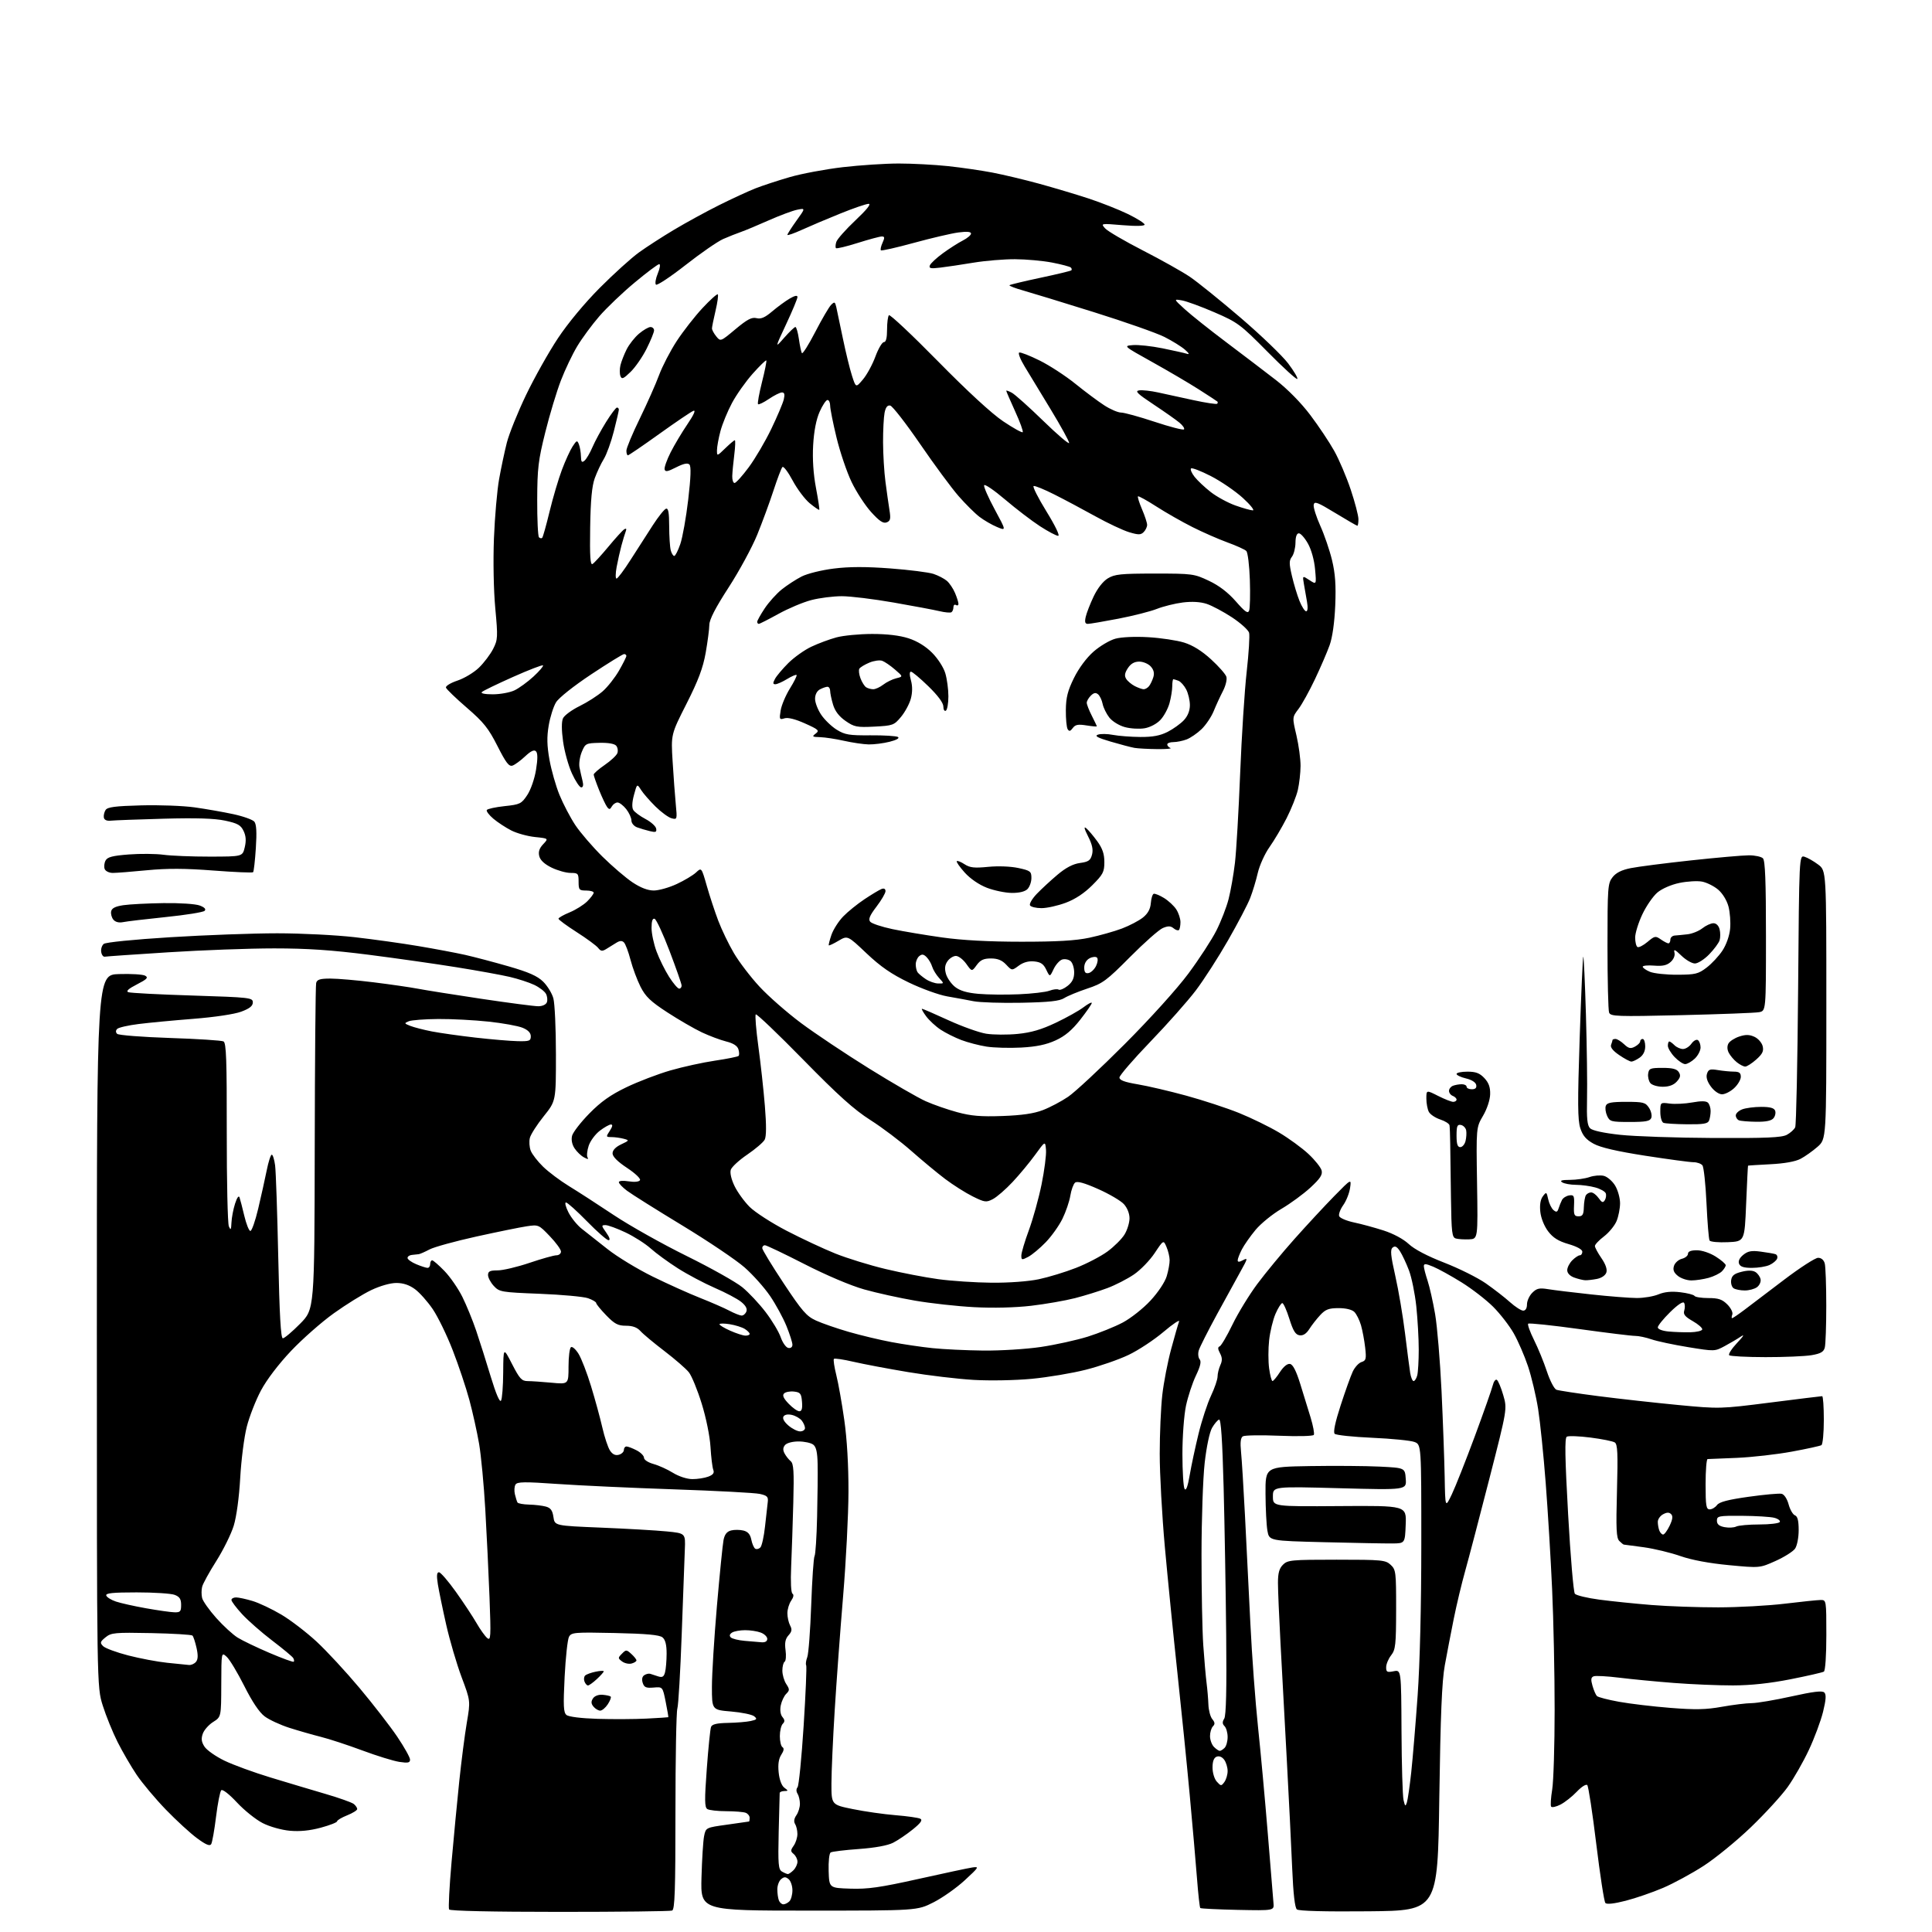 <?xml version="1.0" encoding="UTF-8" standalone="no"?>
<svg 
  version="1.1" 
  xmlns="http://www.w3.org/2000/svg" 
  xmlns:xlink="http://www.w3.org/1999/xlink" 
  xmlns:svg="http://www.w3.org/2000/svg"
  xmlns:rdf="http://www.w3.org/1999/02/22-rdf-syntax-ns#"
  xmlns:cc="http://creativecommons.org/ns#"
  xmlns:dc="http://purl.org/dc/elements/1.1/"
  viewBox="0 0 768 768"
  width="768"
  height="768"
>
<style>svg {background-color: white; }</style>"
<path stroke="none" fill="black" fill-rule="evenodd" d="M222.48,760.00C195.78,760.00 178.89,759.63 178.52,759.04C178.20,758.51 178.63,750.07 179.49,740.29C180.35,730.50 181.74,715.98 182.57,708.00C183.41,700.02 184.75,689.59 185.56,684.82C187.04,676.14 187.04,676.14 183.48,666.66C181.53,661.44 178.78,652.07 177.37,645.84C175.96,639.60 174.47,632.36 174.05,629.75C173.51,626.32 173.63,625.00 174.49,625.00C175.14,625.00 178.16,628.49 181.20,632.75C184.24,637.01 187.93,642.60 189.41,645.17C190.88,647.73 192.80,650.42 193.67,651.14C195.10,652.33 195.19,650.83 194.59,634.98C194.22,625.36 193.47,609.62 192.91,600.00C192.36,590.38 191.25,578.67 190.46,574.00C189.66,569.33 187.91,561.45 186.58,556.50C185.24,551.55 182.26,542.64 179.95,536.71C177.65,530.77 174.08,523.45 172.04,520.43C169.99,517.41 166.81,513.83 164.96,512.47C162.69,510.80 160.30,510.00 157.56,510.00C155.15,510.00 151.06,511.17 147.50,512.87C144.20,514.45 137.54,518.58 132.70,522.05C127.86,525.51 120.21,532.25 115.70,537.01C110.75,542.24 106.01,548.46 103.74,552.73C101.67,556.61 99.13,563.10 98.10,567.15C97.06,571.19 95.89,580.35 95.49,587.50C95.05,595.29 94.01,602.91 92.91,606.50C91.89,609.80 88.78,616.10 86.00,620.50C83.21,624.90 80.67,629.51 80.36,630.75C80.04,631.99 80.04,634.01 80.35,635.25C80.66,636.49 83.19,640.06 85.97,643.18C88.76,646.30 92.59,649.82 94.49,650.99C96.39,652.17 102.09,654.90 107.14,657.06C112.20,659.22 116.53,660.80 116.77,660.56C117.01,660.33 116.90,659.65 116.54,659.07C116.18,658.48 112.42,655.36 108.19,652.14C103.96,648.92 98.59,644.20 96.25,641.66C93.91,639.12 92.00,636.58 92.00,636.02C92.00,635.46 92.83,635.00 93.84,635.00C94.85,635.00 97.80,635.64 100.40,636.42C102.99,637.20 108.14,639.64 111.85,641.84C115.56,644.04 121.85,648.87 125.84,652.56C129.83,656.25 137.52,664.56 142.94,671.03C148.36,677.50 155.09,686.19 157.90,690.35C160.70,694.51 163.00,698.61 163.00,699.47C163.00,700.73 162.21,700.90 158.75,700.38C156.41,700.02 149.80,697.98 144.05,695.84C138.30,693.70 130.87,691.26 127.55,690.43C124.22,689.59 118.58,687.97 115.00,686.83C111.42,685.68 107.03,683.65 105.22,682.30C103.09,680.71 100.26,676.49 97.09,670.18C94.41,664.86 91.27,659.64 90.11,658.60C88.00,656.69 88.00,656.69 87.96,669.60C87.92,682.50 87.92,682.50 84.73,684.51C82.98,685.61 81.12,687.71 80.61,689.18C79.90,691.18 80.08,692.47 81.31,694.35C82.21,695.72 85.77,698.22 89.22,699.89C92.68,701.56 100.90,704.57 107.50,706.57C114.10,708.58 123.96,711.52 129.41,713.12C134.86,714.71 139.92,716.52 140.66,717.13C141.40,717.74 142.00,718.64 142.00,719.13C142.00,719.62 140.20,720.74 138.00,721.62C135.80,722.50 134.00,723.57 134.00,724.00C134.00,724.43 131.09,725.57 127.53,726.53C123.17,727.71 119.14,728.11 115.21,727.75C111.91,727.45 107.23,726.14 104.44,724.72C101.72,723.34 97.10,719.64 94.17,716.49C91.09,713.18 88.46,711.14 87.95,711.65C87.47,712.13 86.54,716.88 85.88,722.20C85.23,727.52 84.36,732.42 83.94,733.09C83.40,733.96 81.81,733.30 78.35,730.74C75.68,728.78 70.09,723.65 65.92,719.34C61.76,715.03 56.53,708.80 54.31,705.50C52.09,702.20 48.68,696.33 46.73,692.46C44.78,688.58 42.13,682.06 40.84,677.96C38.50,670.50 38.50,670.50 38.50,529.00C38.50,387.50 38.50,387.50 47.27,387.21C52.09,387.05 56.78,387.34 57.70,387.85C59.06,388.61 58.48,389.23 54.43,391.31C51.09,393.02 49.98,394.02 51.00,394.41C51.83,394.73 63.30,395.33 76.50,395.74C99.45,396.47 100.50,396.59 100.50,398.47C100.50,399.90 99.23,400.91 95.87,402.16C93.16,403.16 85.29,404.34 76.87,405.00C68.97,405.62 59.15,406.55 55.05,407.07C50.95,407.58 47.15,408.45 46.60,409.00C45.95,409.65 45.94,410.34 46.57,410.97C47.11,411.51 56.54,412.24 67.52,412.61C78.51,412.97 88.11,413.59 88.85,413.98C89.94,414.55 90.18,421.40 90.14,450.09C90.12,469.57 90.49,486.40 90.98,487.50C91.71,489.17 91.88,488.92 92.01,486.00C92.09,484.07 92.73,480.70 93.43,478.50C94.22,476.06 94.91,475.08 95.22,476.00C95.50,476.82 96.36,480.12 97.12,483.33C97.88,486.53 98.95,489.23 99.50,489.33C100.05,489.42 101.46,485.45 102.63,480.50C103.80,475.55 105.33,468.69 106.02,465.25C106.71,461.81 107.61,459.00 108.03,459.00C108.45,459.00 109.04,460.91 109.36,463.25C109.67,465.59 110.23,482.01 110.61,499.75C111.10,522.71 111.62,532.00 112.43,532.00C113.05,532.00 116.14,529.40 119.28,526.22C125.00,520.44 125.00,520.44 125.11,456.47C125.17,421.29 125.42,391.71 125.68,390.75C126.04,389.37 127.22,389.00 131.35,389.00C134.21,389.00 141.97,389.67 148.58,390.49C155.19,391.31 163.06,392.45 166.05,393.02C169.05,393.60 180.42,395.40 191.33,397.04C202.24,398.67 212.43,400.00 213.97,400.00C215.61,400.00 217.04,399.34 217.39,398.43C217.72,397.56 217.56,396.05 217.03,395.06C216.50,394.07 214.40,392.47 212.36,391.50C210.32,390.53 205.92,389.10 202.58,388.32C199.23,387.54 189.75,385.82 181.50,384.50C173.25,383.17 157.56,380.94 146.64,379.54C131.91,377.66 122.18,377.00 108.96,377.00C99.16,377.00 80.25,377.70 66.94,378.55C53.62,379.39 42.24,380.18 41.64,380.30C41.04,380.41 40.40,379.56 40.23,378.41C40.05,377.26 40.50,375.83 41.24,375.22C42.01,374.58 53.17,373.46 67.73,372.56C81.56,371.70 100.67,371.00 110.19,371.00C119.71,371.00 133.57,371.70 141.00,372.55C148.43,373.40 159.86,374.99 166.40,376.10C172.95,377.20 181.27,378.77 184.90,379.58C188.53,380.40 196.30,382.45 202.17,384.14C210.15,386.44 213.61,387.97 215.90,390.21C217.58,391.85 219.42,394.84 219.97,396.85C220.53,398.86 220.99,408.86 220.99,419.09C221.00,437.67 221.00,437.67 216.13,443.74C213.46,447.07 210.98,450.94 210.63,452.33C210.28,453.72 210.43,456.00 210.96,457.39C211.49,458.79 213.71,461.66 215.89,463.78C218.07,465.90 222.70,469.37 226.18,471.50C229.66,473.62 237.68,478.81 244.00,483.02C250.32,487.23 263.38,494.56 273.00,499.30C282.62,504.05 292.57,509.63 295.11,511.72C297.64,513.80 301.80,518.23 304.34,521.57C306.89,524.90 309.59,529.40 310.34,531.57C311.09,533.73 312.44,535.65 313.35,535.82C314.33,536.02 315.00,535.50 315.00,534.55C315.00,533.68 313.93,530.32 312.62,527.10C311.31,523.88 308.39,518.52 306.13,515.19C303.86,511.85 299.30,506.74 295.98,503.82C292.66,500.89 281.52,493.39 271.22,487.14C260.93,480.90 251.04,474.69 249.25,473.34C247.46,472.00 246.00,470.47 246.00,469.94C246.00,469.38 247.63,469.24 249.87,469.60C252.20,469.97 254.01,469.79 254.40,469.15C254.77,468.56 252.52,466.41 249.28,464.27C245.50,461.77 243.50,459.77 243.50,458.48C243.50,457.23 244.73,455.94 246.90,454.91C250.21,453.35 250.23,453.29 247.90,452.67C246.58,452.32 244.44,452.02 243.13,452.01C240.84,452.00 240.82,451.92 242.41,449.50C243.50,447.84 243.65,447.00 242.87,447.00C242.22,447.00 240.22,448.12 238.43,449.49C236.63,450.86 234.64,453.55 234.01,455.47C233.38,457.39 233.17,459.46 233.55,460.08C234.05,460.89 233.66,460.89 232.12,460.06C230.95,459.44 229.28,457.82 228.39,456.47C227.38,454.93 227.02,453.07 227.41,451.49C227.76,450.11 230.85,446.12 234.27,442.63C238.90,437.92 242.68,435.24 249.00,432.20C253.68,429.95 261.55,426.94 266.50,425.51C271.45,424.08 279.44,422.33 284.26,421.62C289.07,420.91 293.27,420.06 293.60,419.74C293.92,419.41 293.89,418.23 293.53,417.10C293.10,415.73 291.48,414.70 288.69,414.01C286.39,413.43 282.02,411.80 279.00,410.38C275.98,408.95 269.81,405.38 265.29,402.44C258.62,398.10 256.62,396.19 254.62,392.25C253.27,389.58 251.48,384.76 250.64,381.55C249.80,378.34 248.63,375.23 248.03,374.63C247.26,373.86 246.39,373.90 244.98,374.78C243.89,375.45 242.11,376.55 241.02,377.23C239.40,378.23 238.83,378.16 237.77,376.81C237.07,375.91 233.24,373.09 229.25,370.54C225.26,367.99 222.00,365.59 222.00,365.20C222.01,364.82 224.00,363.68 226.44,362.68C228.88,361.67 232.03,359.70 233.44,358.29C234.85,356.88 236.00,355.34 236.00,354.86C236.00,354.39 234.65,354.00 233.00,354.00C230.24,354.00 230.00,353.72 230.00,350.50C230.00,347.23 229.79,347.00 226.82,347.00C225.06,347.00 221.69,346.06 219.31,344.91C216.48,343.54 214.78,341.97 214.37,340.35C213.93,338.60 214.38,337.22 215.92,335.59C218.08,333.29 218.08,333.29 212.67,332.73C209.69,332.42 205.46,331.25 203.26,330.13C201.06,329.01 197.86,326.91 196.13,325.46C194.41,324.01 193.23,322.44 193.51,321.99C193.79,321.53 196.97,320.84 200.58,320.45C206.73,319.80 207.29,319.52 209.60,316.03C211.00,313.92 212.50,309.58 213.08,306.00C213.78,301.65 213.77,299.37 213.05,298.65C212.32,297.92 211.01,298.53 208.75,300.66C206.96,302.34 204.71,303.99 203.75,304.33C202.34,304.82 201.16,303.29 197.75,296.56C194.16,289.48 192.27,287.12 185.58,281.34C181.22,277.58 177.48,273.98 177.28,273.35C177.07,272.71 179.09,271.47 181.84,270.55C184.56,269.65 188.41,267.33 190.40,265.40C192.39,263.47 194.92,260.12 196.02,257.97C197.90,254.27 197.95,253.33 196.88,241.77C196.22,234.62 196.00,223.04 196.35,214.00C196.69,205.47 197.61,194.89 198.40,190.48C199.18,186.07 200.57,179.55 201.47,175.98C202.38,172.42 205.82,163.88 209.12,157.00C212.43,150.12 218.11,140.00 221.76,134.50C225.75,128.48 232.40,120.48 238.45,114.40C243.98,108.85 250.97,102.52 254.00,100.34C257.02,98.16 263.32,94.09 268.00,91.30C272.68,88.51 280.68,84.13 285.79,81.58C290.90,79.03 297.40,76.03 300.22,74.91C303.05,73.80 309.22,71.77 313.92,70.41C318.63,69.04 328.11,67.27 334.99,66.46C341.86,65.66 351.90,65.00 357.28,65.00C362.67,65.00 371.45,65.47 376.79,66.03C382.13,66.60 390.10,67.76 394.50,68.60C398.90,69.45 407.23,71.43 413.00,73.01C418.77,74.59 427.61,77.23 432.63,78.87C437.65,80.52 444.74,83.32 448.38,85.09C452.02,86.87 455.00,88.75 455.00,89.28C455.00,89.87 451.67,89.96 446.25,89.51C437.53,88.78 437.51,88.79 439.31,90.79C440.31,91.90 447.06,95.84 454.31,99.56C461.57,103.28 469.98,108.00 473.00,110.04C476.02,112.09 485.11,119.42 493.18,126.33C501.26,133.25 509.76,141.42 512.07,144.48C514.39,147.55 516.02,150.32 515.70,150.64C515.37,150.96 510.02,146.08 503.81,139.79C493.09,128.95 492.00,128.14 482.81,124.17C477.48,121.86 471.63,119.72 469.81,119.41C466.50,118.84 466.50,118.84 471.00,122.95C473.48,125.21 480.90,131.12 487.50,136.08C494.10,141.05 502.96,147.80 507.20,151.08C511.89,154.72 517.24,160.17 520.89,165.02C524.19,169.39 528.46,175.79 530.38,179.24C532.31,182.68 535.26,189.62 536.94,194.65C538.62,199.68 540.00,204.97 540.00,206.40C540.00,207.83 539.81,209.00 539.57,209.00C539.33,209.00 535.39,206.72 530.82,203.94C523.65,199.58 522.46,199.13 522.21,200.71C522.05,201.72 523.24,205.46 524.84,209.02C526.45,212.59 528.55,218.72 529.50,222.66C530.79,228.02 531.11,232.55 530.78,240.66C530.49,247.46 529.66,253.36 528.55,256.47C527.57,259.21 524.95,265.29 522.73,269.97C520.51,274.66 517.56,279.99 516.18,281.81C513.66,285.13 513.66,285.13 515.35,292.31C516.27,296.27 517.01,301.75 516.99,304.50C516.97,307.25 516.48,311.52 515.92,314.00C515.35,316.48 513.33,321.53 511.45,325.24C509.56,328.95 506.49,334.12 504.64,336.74C502.78,339.36 500.69,343.98 499.99,347.00C499.30,350.02 497.93,354.52 496.96,357.00C496.00,359.48 492.04,367.04 488.16,373.81C484.29,380.58 478.51,389.56 475.31,393.77C472.12,397.97 463.99,407.14 457.25,414.13C450.51,421.13 445.00,427.52 445.00,428.33C445.00,429.40 447.05,430.16 452.25,431.03C456.24,431.70 464.94,433.73 471.58,435.55C478.23,437.37 487.65,440.46 492.52,442.42C497.39,444.39 504.55,447.88 508.43,450.19C512.32,452.50 517.59,456.34 520.14,458.73C522.70,461.12 525.04,464.06 525.36,465.26C525.80,466.97 524.83,468.46 520.91,472.09C518.14,474.64 512.97,478.43 509.41,480.52C505.85,482.60 501.21,486.37 499.10,488.90C497.00,491.43 494.54,494.94 493.64,496.70C492.74,498.46 492.00,500.39 492.00,500.99C492.00,501.75 492.64,501.73 494.13,500.93C496.08,499.89 496.01,500.26 493.28,505.14C491.63,508.09 487.35,515.90 483.75,522.50C480.16,529.10 476.91,535.53 476.53,536.80C476.15,538.06 476.30,539.66 476.87,540.34C477.61,541.23 477.18,543.10 475.39,546.84C474.01,549.73 472.24,555.11 471.45,558.80C470.66,562.54 470.03,571.02 470.03,578.00C470.03,584.88 470.42,591.11 470.89,591.86C471.47,592.77 472.15,590.92 472.93,586.36C473.57,582.59 475.16,575.18 476.45,569.90C477.74,564.62 479.97,557.83 481.40,554.81C482.83,551.78 484.00,548.36 484.00,547.20C484.00,546.04 484.50,544.00 485.10,542.67C485.93,540.86 485.89,539.67 484.96,537.92C484.09,536.30 484.04,535.49 484.80,535.23C485.40,535.03 487.70,531.14 489.91,526.57C492.12,522.01 496.57,514.73 499.80,510.39C503.03,506.05 509.68,498.00 514.58,492.50C519.48,487.00 526.58,479.35 530.35,475.50C537.22,468.50 537.22,468.50 536.67,472.26C536.37,474.33 535.15,477.38 533.97,479.04C532.78,480.71 532.05,482.69 532.34,483.44C532.63,484.19 535.26,485.31 538.18,485.93C541.11,486.54 546.42,487.99 550.00,489.14C553.91,490.40 557.89,492.55 560.00,494.52C562.21,496.60 567.41,499.33 574.12,501.93C579.96,504.20 587.39,507.90 590.62,510.15C593.85,512.41 598.19,515.77 600.25,517.63C602.32,519.48 604.68,521.00 605.50,521.00C606.43,521.00 607.00,520.05 607.00,518.50C607.00,517.12 607.95,515.05 609.11,513.89C610.86,512.14 611.92,511.90 615.36,512.46C617.64,512.84 625.35,513.78 632.50,514.55C639.65,515.33 647.81,515.97 650.63,515.98C653.45,515.99 657.33,515.34 659.26,514.53C661.65,513.54 664.43,513.26 667.92,513.68C670.74,514.01 673.30,514.67 673.59,515.14C673.88,515.61 676.36,516.00 679.10,516.00C683.11,516.00 684.59,516.50 686.64,518.54C688.05,519.96 688.93,521.74 688.62,522.54C688.31,523.35 688.28,524.00 688.54,524.00C688.81,524.00 690.97,522.54 693.35,520.75C695.73,518.96 702.85,513.56 709.17,508.75C715.50,503.94 721.60,500.00 722.72,500.00C724.00,500.00 724.99,500.85 725.37,502.25C725.70,503.49 725.97,511.02 725.97,519.00C725.97,526.98 725.71,534.49 725.38,535.70C724.93,537.40 723.73,538.09 720.15,538.70C717.59,539.14 709.34,539.49 701.82,539.48C694.29,539.47 687.80,539.13 687.38,538.72C686.97,538.30 688.40,536.09 690.56,533.79C693.10,531.11 693.61,530.22 692.00,531.31C690.62,532.24 687.73,533.95 685.56,535.11C681.65,537.22 681.55,537.22 671.06,535.51C665.25,534.56 658.70,533.17 656.50,532.41C654.30,531.65 651.38,531.03 650.00,531.04C648.62,531.05 638.63,529.82 627.79,528.32C616.95,526.82 607.81,525.86 607.48,526.19C607.14,526.52 608.19,529.43 609.79,532.65C611.40,535.87 613.71,541.50 614.91,545.16C616.12,548.83 617.82,552.10 618.69,552.44C619.57,552.77 627.10,553.92 635.43,554.99C643.76,556.06 658.02,557.64 667.13,558.51C683.56,560.07 683.81,560.06 703.68,557.54C714.68,556.14 723.97,555.00 724.34,555.00C724.70,555.00 725.00,559.25 725.00,564.44C725.00,569.63 724.57,574.14 724.05,574.47C723.53,574.79 718.25,575.95 712.30,577.04C706.36,578.14 696.57,579.25 690.55,579.52C684.53,579.78 679.25,580.00 678.80,580.00C678.36,580.00 678.00,584.50 678.00,590.00C678.00,598.60 678.23,600.00 679.64,600.00C680.54,600.00 681.84,599.23 682.53,598.29C683.44,597.05 686.91,596.14 695.14,594.99C701.39,594.11 707.28,593.58 708.24,593.81C709.25,594.05 710.41,595.82 711.00,598.01C711.56,600.09 712.69,602.05 713.51,602.37C714.57,602.77 715.00,604.47 715.00,608.25C715.00,611.25 714.37,614.45 713.56,615.62C712.76,616.75 709.28,618.95 705.82,620.50C699.52,623.33 699.52,623.33 687.27,622.17C679.43,621.43 672.48,620.13 667.97,618.56C664.10,617.20 657.54,615.62 653.39,615.05C649.25,614.47 645.69,614.00 645.50,614.00C645.30,614.00 644.50,613.35 643.70,612.56C642.52,611.38 642.36,607.88 642.77,592.71C643.18,577.68 643.02,574.12 641.89,573.39C641.12,572.90 636.78,572.03 632.23,571.45C627.69,570.87 623.45,570.72 622.82,571.11C621.95,571.65 622.09,579.37 623.36,602.09C624.29,618.74 625.49,632.89 626.03,633.54C626.57,634.19 630.95,635.24 635.76,635.88C640.56,636.52 649.90,637.48 656.50,638.01C663.10,638.54 675.02,638.96 683.00,638.95C690.98,638.94 702.90,638.29 709.50,637.49C716.10,636.69 722.51,636.03 723.75,636.02C725.98,636.00 726.00,636.14 726.00,649.94C726.00,658.11 725.59,664.14 725.01,664.50C724.46,664.83 718.50,666.20 711.76,667.53C703.56,669.15 695.99,669.96 688.90,669.98C683.06,669.99 672.49,669.55 665.40,669.00C658.30,668.45 648.54,667.51 643.71,666.91C638.87,666.31 634.28,666.06 633.51,666.36C632.43,666.77 632.32,667.64 633.04,670.13C633.55,671.91 634.34,673.74 634.80,674.20C635.27,674.67 639.21,675.69 643.57,676.48C647.93,677.27 657.12,678.37 664.00,678.91C673.91,679.70 678.16,679.61 684.50,678.47C688.90,677.68 694.23,677.03 696.34,677.02C698.45,677.01 705.55,675.81 712.13,674.35C720.88,672.41 724.39,671.99 725.20,672.80C726.01,673.61 725.87,675.68 724.69,680.49C723.79,684.11 721.26,690.93 719.05,695.63C716.85,700.34 713.06,706.96 710.64,710.36C708.22,713.75 701.61,720.96 695.97,726.38C690.32,731.80 681.88,738.70 677.20,741.72C672.53,744.74 665.28,748.67 661.10,750.46C656.92,752.24 650.25,754.55 646.27,755.57C641.66,756.76 638.72,757.08 638.16,756.47C637.67,755.94 636.05,745.38 634.54,733.00C633.04,720.62 631.43,710.10 630.97,709.61C630.49,709.11 628.69,710.24 626.81,712.22C624.99,714.14 622.06,716.45 620.31,717.35C618.55,718.25 616.88,718.61 616.59,718.14C616.30,717.67 616.49,714.63 617.02,711.39C617.55,708.15 617.99,693.88 617.99,679.69C618.00,665.49 617.55,643.89 616.99,631.69C616.44,619.48 615.29,600.50 614.44,589.50C613.60,578.50 612.24,565.27 611.43,560.10C610.61,554.93 608.80,547.28 607.40,543.10C606.00,538.92 603.44,533.02 601.72,530.00C600.00,526.98 596.32,522.23 593.55,519.46C590.77,516.69 585.12,512.32 581.00,509.76C576.88,507.20 571.81,504.40 569.75,503.54C566.74,502.28 566.00,502.24 566.00,503.31C566.00,504.04 566.67,506.64 567.48,509.07C568.29,511.51 569.64,517.50 570.48,522.38C571.32,527.27 572.46,541.00 573.03,552.88C573.59,564.77 574.15,580.12 574.28,587.00C574.50,599.50 574.50,599.50 577.13,594.00C578.57,590.98 582.67,580.62 586.24,571.00C589.80,561.38 593.02,552.24 593.39,550.71C593.76,549.17 594.49,548.18 595.02,548.51C595.54,548.84 596.69,551.56 597.56,554.58C599.16,560.05 599.16,560.05 592.06,587.77C588.15,603.02 583.82,619.55 582.43,624.50C581.04,629.45 578.99,638.00 577.89,643.50C576.78,649.00 575.18,657.33 574.33,662.00C573.17,668.38 572.63,681.60 572.14,715.00C571.50,759.50 571.50,759.50 544.12,759.77C526.76,759.94 516.30,759.66 515.53,759.02C514.73,758.36 514.09,752.81 513.67,742.76C513.32,734.37 512.35,714.90 511.52,699.50C510.68,684.10 509.56,663.17 509.01,653.00C508.46,642.83 508.01,632.14 508.01,629.25C508.00,625.33 508.51,623.49 510.00,622.00C511.86,620.14 513.33,620.00 531.31,620.00C549.36,620.00 550.77,620.13 552.81,622.04C554.89,623.97 555.00,624.90 554.98,639.79C554.96,653.84 554.75,655.76 553.00,658.00C551.92,659.38 551.03,661.50 551.02,662.73C551.00,664.67 551.38,664.87 554.00,664.35C557.00,663.75 557.00,663.75 557.12,688.12C557.18,701.53 557.55,713.85 557.92,715.50C558.52,718.09 558.70,718.23 559.26,716.50C559.61,715.40 560.39,710.00 560.99,704.50C561.58,699.00 562.73,685.27 563.53,674.00C564.43,661.31 564.99,638.41 564.99,613.87C565.00,574.24 565.00,574.24 562.25,573.20C560.74,572.63 553.21,571.88 545.51,571.54C537.82,571.20 531.09,570.49 530.55,569.95C529.92,569.32 530.75,565.37 532.90,558.74C534.73,553.11 536.89,547.05 537.71,545.29C538.52,543.52 540.11,541.78 541.23,541.43C543.03,540.86 543.19,540.21 542.67,535.64C542.35,532.81 541.60,528.83 541.01,526.78C540.41,524.74 539.23,522.38 538.39,521.53C537.44,520.59 535.04,520.00 532.12,520.00C528.23,520.00 526.91,520.50 524.82,522.75C523.41,524.26 521.46,526.76 520.48,528.30C519.29,530.18 518.01,531.00 516.60,530.80C514.98,530.57 514.05,529.06 512.54,524.25C511.46,520.81 510.20,518.00 509.73,518.00C509.27,518.00 508.06,519.91 507.04,522.25C506.03,524.59 504.88,529.30 504.50,532.73C504.12,536.16 504.12,541.22 504.50,543.98C504.88,546.74 505.48,548.99 505.84,548.99C506.20,548.98 507.54,547.38 508.80,545.42C510.23,543.23 511.75,541.99 512.80,542.19C513.95,542.40 515.25,544.93 516.83,550.00C518.11,554.12 519.98,560.20 520.99,563.49C521.99,566.79 522.57,569.89 522.26,570.39C521.95,570.89 515.91,571.04 508.51,570.73C501.26,570.43 494.75,570.53 494.06,570.96C493.17,571.51 492.95,573.36 493.33,577.12C493.63,580.08 494.34,591.50 494.90,602.50C495.46,613.50 496.43,632.85 497.05,645.50C497.66,658.15 499.03,676.60 500.08,686.50C501.13,696.40 502.88,715.52 503.98,729.00C505.07,742.48 506.08,754.85 506.23,756.50C506.50,759.50 506.50,759.50 492.04,759.21C484.09,759.04 477.38,758.71 477.13,758.47C476.89,758.22 476.30,752.95 475.83,746.76C475.35,740.57 474.05,725.60 472.93,713.50C471.82,701.40 469.59,679.35 467.99,664.50C466.39,649.65 464.17,627.32 463.04,614.88C461.92,602.44 461.00,585.79 461.01,577.88C461.01,569.97 461.47,559.45 462.03,554.50C462.59,549.55 464.18,541.34 465.56,536.25C466.93,531.16 468.35,526.25 468.70,525.33C469.06,524.41 466.27,526.26 462.51,529.45C458.75,532.64 452.48,536.77 448.58,538.62C444.68,540.48 437.05,543.12 431.63,544.49C426.21,545.87 416.53,547.49 410.14,548.10C403.54,548.72 393.52,548.91 387.00,548.53C380.68,548.16 368.98,546.77 361.00,545.43C353.02,544.10 343.24,542.25 339.26,541.33C335.28,540.40 331.79,539.88 331.50,540.17C331.20,540.46 331.63,543.36 332.44,546.60C333.26,549.85 334.69,557.90 335.62,564.50C336.70,572.06 337.31,582.61 337.28,593.00C337.26,602.08 336.30,620.75 335.15,634.50C334.00,648.25 332.49,668.73 331.80,680.00C331.10,691.27 330.52,704.30 330.51,708.95C330.50,717.41 330.50,717.41 339.00,719.14C343.68,720.10 351.32,721.19 356.00,721.57C360.68,721.95 365.11,722.58 365.85,722.98C366.83,723.50 366.00,724.68 362.85,727.22C360.46,729.16 356.94,731.54 355.04,732.51C352.85,733.63 347.84,734.54 341.40,735.01C335.80,735.41 330.77,736.03 330.20,736.37C329.64,736.72 329.28,740.00 329.40,743.75C329.62,750.50 329.62,750.50 338.06,750.77C344.97,751.00 349.85,750.30 365.00,746.93C375.18,744.66 384.85,742.60 386.50,742.35C389.34,741.93 389.19,742.19 383.55,747.40C380.27,750.43 374.67,754.39 371.10,756.20C364.60,759.50 364.60,759.50 321.55,759.50C278.50,759.50 278.50,759.50 278.85,746.37C279.05,739.14 279.51,731.72 279.89,729.87C280.58,726.50 280.58,726.50 289.04,725.33C293.69,724.68 297.61,724.12 297.75,724.08C297.89,724.03 298.00,723.37 298.00,722.61C298.00,721.84 297.29,720.94 296.42,720.61C295.55,720.27 292.06,719.99 288.67,719.98C285.28,719.98 281.90,719.59 281.17,719.13C280.08,718.43 280.04,715.57 280.96,703.12C281.57,694.79 282.33,687.30 282.65,686.48C283.05,685.41 284.93,684.97 289.36,684.88C292.74,684.82 296.81,684.48 298.41,684.13C300.90,683.59 301.10,683.32 299.80,682.25C298.97,681.56 294.85,680.71 290.65,680.35C283.00,679.71 283.00,679.71 283.00,670.54C283.00,665.49 283.90,651.01 284.99,638.35C286.09,625.70 287.27,613.91 287.62,612.16C288.07,609.92 288.96,608.80 290.63,608.38C291.93,608.05 294.14,608.07 295.53,608.42C297.32,608.87 298.24,609.93 298.66,612.05C298.99,613.69 299.69,615.31 300.22,615.63C300.74,615.96 301.66,615.74 302.25,615.15C302.84,614.56 303.68,610.80 304.11,606.79C304.54,602.78 305.03,598.40 305.20,597.06C305.45,594.99 304.96,594.50 302.00,593.85C300.07,593.42 284.77,592.61 268.00,592.04C251.22,591.47 230.36,590.51 221.62,589.90C208.50,588.98 205.60,589.02 204.92,590.14C204.46,590.88 204.35,592.61 204.68,593.99C205.01,595.37 205.47,596.84 205.70,597.25C205.93,597.66 208.00,598.04 210.31,598.10C212.61,598.15 215.62,598.51 217.00,598.89C218.90,599.42 219.62,600.42 220.00,603.04C220.50,606.50 220.50,606.50 239.00,607.26C249.18,607.68 260.88,608.35 265.00,608.76C272.50,609.50 272.50,609.50 272.23,616.00C272.08,619.58 271.52,634.72 270.99,649.67C270.45,664.61 269.67,677.88 269.26,679.17C268.84,680.45 268.50,698.93 268.50,720.23C268.50,751.56 268.25,759.07 267.17,759.48C266.44,759.77 246.32,760.00 222.48,760.00zM311.41,757.00C312.06,757.00 313.14,756.46 313.80,755.80C314.46,755.14 315.00,753.17 315.00,751.42C315.00,749.67 314.32,747.68 313.50,747.00C312.30,746.01 311.70,746.01 310.50,747.00C309.68,747.68 309.00,749.50 309.00,751.04C309.00,752.58 309.27,754.55 309.61,755.42C309.94,756.29 310.75,757.00 311.41,757.00zM313.18,744.97C313.55,744.99 314.56,744.29 315.43,743.43C316.29,742.56 317.00,741.04 317.00,740.05C317.00,739.06 316.33,737.69 315.52,737.02C314.21,735.93 314.21,735.54 315.52,733.67C316.33,732.51 316.99,730.42 316.98,729.03C316.98,727.64 316.56,725.85 316.06,725.06C315.47,724.13 315.65,722.92 316.57,721.59C317.36,720.47 317.99,718.42 317.98,717.03C317.98,715.64 317.55,713.84 317.04,713.03C316.47,712.14 316.47,711.14 317.04,710.45C317.55,709.84 318.64,698.85 319.46,686.03C320.28,673.21 320.73,662.37 320.47,661.95C320.20,661.52 320.40,660.08 320.90,658.75C321.41,657.42 322.11,648.07 322.47,637.98C322.83,627.88 323.42,619.14 323.80,618.56C324.17,617.98 324.63,610.98 324.81,603.00C325.00,595.02 325.10,585.58 325.02,582.00C324.93,577.27 324.45,575.16 323.26,574.25C322.35,573.56 319.73,573.00 317.43,573.00C315.01,573.00 312.74,573.61 312.05,574.44C311.21,575.45 311.16,576.43 311.88,577.77C312.43,578.81 313.53,580.20 314.32,580.85C315.48,581.82 315.68,584.91 315.35,597.27C315.13,605.65 314.74,617.09 314.50,622.71C314.23,628.84 314.44,633.16 315.03,633.52C315.64,633.90 315.44,634.96 314.51,636.29C313.68,637.47 313.00,639.72 313.00,641.29C313.00,642.85 313.49,645.04 314.08,646.15C314.92,647.73 314.79,648.58 313.45,650.06C312.18,651.46 311.87,653.02 312.27,655.98C312.57,658.19 312.40,660.25 311.90,660.56C311.41,660.87 311.00,662.46 311.00,664.09C311.00,665.73 311.69,668.13 312.54,669.42C313.93,671.54 313.93,671.93 312.53,673.33C311.67,674.18 310.70,676.26 310.36,677.94C309.99,679.80 310.25,681.60 311.03,682.54C312.00,683.71 312.03,684.37 311.16,685.24C310.52,685.88 310.00,688.08 310.00,690.14C310.00,692.20 310.47,694.18 311.05,694.53C311.76,694.97 311.60,695.97 310.58,697.52C309.53,699.12 309.20,701.34 309.53,704.57C309.82,707.44 310.69,709.80 311.75,710.61C313.42,711.87 313.42,711.94 311.75,711.97C310.79,711.99 309.97,712.34 309.94,712.75C309.91,713.16 309.73,720.14 309.54,728.26C309.25,741.14 309.41,743.14 310.85,743.98C311.76,744.51 312.81,744.95 313.18,744.97zM486.71,708.38C487.42,707.41 488.00,705.44 488.00,704.00C488.00,702.56 487.39,700.55 486.64,699.53C485.81,698.39 484.65,697.92 483.64,698.31C482.53,698.73 482.00,700.13 482.00,702.64C482.00,704.73 482.74,707.17 483.71,708.24C485.34,710.04 485.49,710.04 486.71,708.38zM484.87,696.00C485.27,696.00 486.14,695.46 486.80,694.80C487.46,694.14 488.00,692.21 488.00,690.50C488.00,688.79 487.45,686.85 486.78,686.18C485.87,685.27 485.84,684.49 486.65,683.19C487.40,681.99 487.65,671.57 487.43,649.97C487.26,632.66 486.80,606.22 486.41,591.22C485.91,572.35 485.35,564.05 484.60,564.30C484.01,564.50 482.75,565.97 481.82,567.58C480.83,569.29 479.61,575.06 478.88,581.50C478.20,587.55 477.63,603.98 477.62,618.00C477.61,632.02 477.92,648.23 478.32,654.00C478.72,659.77 479.31,666.52 479.63,669.00C479.95,671.48 480.28,675.34 480.36,677.60C480.44,679.85 481.13,682.46 481.91,683.39C482.97,684.67 483.03,685.37 482.16,686.24C481.52,686.88 481.00,688.63 481.00,690.13C481.00,691.63 481.71,693.56 482.57,694.43C483.44,695.29 484.47,696.00 484.87,696.00zM257.00,683.17C261.68,682.93 265.57,682.68 265.66,682.62C265.75,682.55 265.28,679.80 264.62,676.51C263.42,670.51 263.42,670.51 259.80,670.83C256.81,671.08 256.06,670.76 255.48,668.94C255.04,667.54 255.27,666.44 256.14,665.89C256.89,665.41 257.95,665.18 258.50,665.37C259.05,665.57 260.46,666.02 261.63,666.39C263.29,666.91 263.89,666.56 264.36,664.78C264.70,663.53 264.98,660.19 264.99,657.37C265.00,653.83 264.49,651.82 263.36,650.89C262.17,649.90 257.07,649.43 244.46,649.15C228.32,648.80 227.12,648.90 226.18,650.67C225.62,651.71 224.84,658.86 224.45,666.55C223.87,678.13 223.99,680.75 225.18,681.73C226.04,682.45 231.04,683.07 237.56,683.27C243.58,683.45 252.32,683.41 257.00,683.17zM238.60,680.00C237.85,680.00 236.65,679.29 235.93,678.42C234.96,677.25 234.90,676.40 235.70,675.17C236.34,674.17 237.88,673.58 239.51,673.70C241.01,673.82 242.47,674.14 242.76,674.42C243.04,674.71 242.52,676.08 241.61,677.47C240.70,678.86 239.34,680.00 238.60,680.00zM233.73,670.00C233.29,670.00 232.67,669.29 232.34,668.43C232.01,667.57 232.13,666.49 232.62,666.04C233.10,665.58 234.96,664.90 236.75,664.53C238.54,664.15 240.00,664.08 240.00,664.38C240.00,664.68 238.77,666.06 237.26,667.46C235.75,668.86 234.16,670.00 233.73,670.00zM75.13,661.86C76.02,661.94 77.27,661.38 77.91,660.61C78.72,659.63 78.78,657.98 78.12,655.03C77.60,652.73 76.88,650.54 76.51,650.17C76.14,649.80 68.76,649.36 60.11,649.18C45.60,648.89 44.20,649.02 41.94,650.87C39.77,652.65 39.67,653.04 41.00,654.38C41.83,655.20 46.31,656.86 50.96,658.06C55.61,659.26 62.58,660.58 66.46,660.98C70.33,661.39 74.23,661.79 75.13,661.86zM251.05,661.28C249.97,661.56 248.28,661.19 247.30,660.46C245.60,659.19 245.59,659.03 247.22,657.38C248.85,655.72 249.04,655.72 250.97,657.47C252.09,658.48 253.00,659.64 253.00,660.04C253.00,660.44 252.12,661.00 251.05,661.28zM302.75,652.83C304.18,652.94 305.00,652.44 305.00,651.48C305.00,650.64 303.85,649.51 302.43,648.98C301.02,648.44 298.21,648.01 296.18,648.02C294.16,648.02 291.83,648.45 291.01,648.97C290.03,649.60 289.85,650.25 290.51,650.90C291.05,651.43 293.52,652.05 296.00,652.26C298.48,652.48 301.51,652.73 302.75,652.83zM69.25,640.91C71.66,640.99 72.00,640.63 72.00,637.98C72.00,635.65 71.41,634.73 69.43,633.98C68.02,633.44 61.24,633.00 54.35,633.00C44.79,633.00 41.93,633.29 42.24,634.25C42.47,634.94 44.21,636.02 46.11,636.65C48.01,637.29 53.37,638.48 58.03,639.31C62.69,640.14 67.74,640.86 69.25,640.91zM553.50,613.55C550.75,613.58 538.61,613.35 526.52,613.05C504.53,612.50 504.53,612.50 503.82,608.50C503.43,606.30 503.09,599.68 503.06,593.79C503.00,583.09 503.00,583.09 520.75,582.79C530.51,582.63 543.00,582.73 548.50,583.00C558.50,583.50 558.50,583.50 558.81,587.90C559.13,592.30 559.13,592.30 532.56,591.59C506.00,590.87 506.00,590.87 506.00,594.88C506.00,598.88 506.00,598.88 532.54,598.69C559.08,598.50 559.08,598.50 558.79,606.00C558.50,613.50 558.50,613.50 553.50,613.55zM661.12,610.00C661.62,610.00 662.79,608.42 663.71,606.49C664.91,603.97 665.07,602.67 664.30,601.90C663.52,601.12 662.62,601.13 661.11,601.94C659.95,602.56 659.00,603.92 659.00,604.95C659.00,605.99 659.27,607.55 659.61,608.42C659.94,609.29 660.62,610.00 661.12,610.00zM690.18,606.82C691.11,606.37 695.25,606.00 699.38,606.00C703.50,606.00 707.15,605.56 707.48,605.03C707.81,604.50 706.83,603.74 705.29,603.34C703.76,602.95 698.00,602.60 692.50,602.56C683.16,602.50 682.50,602.63 682.50,604.49C682.50,605.91 683.37,606.65 685.50,607.06C687.15,607.38 689.26,607.28 690.18,606.82zM275.18,587.97C277.21,587.99 280.07,587.54 281.54,586.99C283.50,586.24 284.03,585.52 283.53,584.24C283.17,583.28 282.67,579.19 282.43,575.13C282.17,570.90 280.69,563.59 278.93,557.94C277.26,552.54 274.97,546.96 273.85,545.53C272.73,544.11 268.37,540.32 264.16,537.10C259.95,533.89 255.64,530.30 254.60,529.13C253.28,527.66 251.50,527.00 248.84,527.00C245.65,527.00 244.32,526.30 241.00,522.88C238.80,520.61 237.00,518.41 237.00,517.98C237.00,517.55 235.54,516.69 233.75,516.06C231.96,515.44 223.32,514.65 214.55,514.30C199.24,513.70 198.51,513.57 196.30,511.19C195.03,509.82 194.00,507.87 194.00,506.85C194.00,505.37 194.77,505.00 197.81,505.00C199.91,505.00 205.62,503.65 210.50,502.00C215.38,500.35 220.19,499.00 221.19,499.00C222.18,499.00 223.00,498.33 223.00,497.52C223.00,496.70 221.00,493.95 218.55,491.40C214.17,486.82 214.04,486.77 209.36,487.47C206.75,487.86 197.73,489.70 189.33,491.55C180.92,493.41 172.57,495.71 170.77,496.66C168.97,497.61 167.05,498.46 166.50,498.55C165.95,498.63 164.71,498.76 163.75,498.85C162.79,498.93 162.00,499.47 162.00,500.05C162.00,500.63 163.56,501.75 165.47,502.55C167.38,503.35 169.40,504.00 169.97,504.00C170.54,504.00 171.00,503.32 171.00,502.50C171.00,501.68 171.36,501.00 171.79,501.00C172.23,501.00 174.43,502.91 176.69,505.25C178.95,507.59 182.14,512.20 183.78,515.50C185.42,518.80 187.91,524.88 189.30,529.00C190.70,533.12 193.30,541.35 195.09,547.28C197.15,554.07 198.65,557.58 199.16,556.78C199.61,556.07 200.00,551.00 200.03,545.50C200.10,535.50 200.10,535.50 203.56,542.25C206.56,548.09 207.40,549.00 209.76,549.01C211.27,549.01 215.54,549.30 219.25,549.65C226.00,550.29 226.00,550.29 226.00,543.20C226.00,539.31 226.44,535.84 226.98,535.51C227.53,535.17 228.89,536.39 230.00,538.20C231.12,540.02 233.35,545.77 234.94,551.00C236.54,556.23 238.56,563.62 239.43,567.43C240.30,571.25 241.67,575.37 242.47,576.60C243.47,578.12 244.58,578.66 245.97,578.30C247.09,578.01 248.00,577.14 248.00,576.38C248.00,575.62 248.47,575.00 249.05,575.00C249.63,575.00 251.43,575.69 253.05,576.53C254.67,577.36 256.00,578.70 256.00,579.49C256.00,580.30 257.64,581.37 259.75,581.95C261.81,582.52 265.30,584.09 267.50,585.46C269.82,586.89 273.05,587.95 275.18,587.97zM318.06,569.00C319.13,569.00 320.00,568.41 320.00,567.69C320.00,566.97 319.44,565.65 318.75,564.75C318.06,563.85 316.31,562.82 314.86,562.47C313.21,562.08 311.93,562.31 311.45,563.08C310.97,563.86 311.71,565.21 313.40,566.66C314.89,567.95 316.99,569.00 318.06,569.00zM317.75,561.00C318.72,561.00 319.03,559.91 318.81,557.25C318.54,553.95 318.15,553.46 315.63,553.17C314.05,552.99 312.27,553.33 311.68,553.92C310.92,554.68 311.45,555.86 313.49,557.99C315.08,559.65 316.99,561.00 317.75,561.00zM561.93,549.00C562.39,549.00 563.04,547.99 563.37,546.75C563.70,545.51 563.97,540.90 563.97,536.50C563.97,532.10 563.53,524.36 563.00,519.29C562.46,514.23 561.15,507.79 560.08,504.98C559.01,502.16 557.40,498.74 556.50,497.36C555.29,495.52 554.54,495.14 553.60,495.92C552.59,496.75 552.81,499.04 554.66,507.23C555.94,512.88 557.67,523.12 558.52,530.00C559.36,536.88 560.29,543.96 560.57,545.75C560.86,547.54 561.47,549.00 561.93,549.00zM390.87,536.87C397.69,536.94 407.97,536.30 413.77,535.44C419.56,534.58 427.94,532.73 432.40,531.34C436.85,529.94 443.11,527.42 446.29,525.74C449.48,524.05 454.45,520.13 457.33,517.01C460.38,513.71 463.09,509.65 463.79,507.30C464.46,505.08 464.98,502.20 464.95,500.88C464.93,499.57 464.37,497.23 463.70,495.68C462.50,492.86 462.50,492.86 459.00,498.12C457.07,501.02 453.36,504.85 450.74,506.63C448.12,508.41 443.40,510.84 440.24,512.02C437.08,513.21 431.29,515.01 427.37,516.02C423.44,517.03 415.57,518.40 409.87,519.07C403.48,519.81 394.80,520.02 387.26,519.62C380.53,519.26 369.95,518.10 363.76,517.03C357.57,515.97 348.45,513.96 343.50,512.56C338.18,511.06 328.49,506.95 319.81,502.51C311.74,498.38 304.65,495.00 304.06,495.00C303.48,495.00 303.00,495.51 303.00,496.14C303.00,496.77 306.82,503.05 311.50,510.11C318.83,521.18 320.60,523.22 324.38,524.94C326.78,526.04 332.63,528.06 337.38,529.44C342.12,530.81 349.77,532.64 354.37,533.50C358.97,534.37 366.28,535.45 370.62,535.90C374.95,536.36 384.07,536.79 390.87,536.87zM296.25,530.93C297.21,530.97 298.00,530.66 298.00,530.24C298.00,529.82 297.12,528.93 296.04,528.26C294.97,527.59 292.27,526.75 290.04,526.39C287.82,526.04 286.00,526.05 286.00,526.41C286.00,526.78 287.91,527.93 290.25,528.97C292.59,530.01 295.29,530.89 296.25,530.93zM671.92,529.60C674.35,529.54 676.49,529.05 676.66,528.50C676.84,527.95 675.16,526.46 672.94,525.19C669.79,523.39 669.04,522.46 669.52,520.95C669.85,519.89 669.82,518.52 669.45,517.91C669.02,517.23 666.91,518.63 663.88,521.62C661.20,524.26 659.00,526.98 659.00,527.65C659.00,528.37 660.77,529.05 663.25,529.29C665.59,529.51 669.49,529.65 671.92,529.60zM294.78,522.96C295.49,522.98 296.35,522.25 296.70,521.34C297.12,520.23 296.42,518.95 294.58,517.48C293.06,516.27 288.38,513.79 284.16,511.97C279.95,510.14 273.35,506.65 269.50,504.20C265.65,501.75 260.77,498.19 258.65,496.28C256.53,494.38 252.03,491.51 248.65,489.91C245.27,488.31 241.68,487.00 240.68,487.00C239.00,487.00 239.02,487.22 241.00,490.00C242.34,491.89 242.68,493.00 241.90,493.00C241.23,493.00 237.37,489.62 233.34,485.50C229.31,481.38 225.55,478.00 224.98,478.00C224.42,478.00 224.87,479.78 225.98,481.96C227.09,484.13 229.46,487.05 231.25,488.45C233.04,489.85 237.65,493.49 241.50,496.54C245.35,499.59 253.45,504.51 259.50,507.48C265.55,510.45 274.04,514.27 278.37,515.97C282.69,517.68 287.87,519.94 289.87,520.99C291.87,522.05 294.08,522.93 294.78,522.96zM693.56,512.98C691.88,512.98 689.90,512.59 689.16,512.12C688.43,511.66 687.98,510.20 688.16,508.89C688.42,507.06 689.39,506.28 692.33,505.55C694.88,504.92 696.71,504.96 697.83,505.66C698.75,506.24 699.66,507.54 699.86,508.54C700.06,509.55 699.41,510.96 698.42,511.68C697.43,512.41 695.24,512.99 693.56,512.98zM394.18,509.90C401.09,509.96 408.76,509.39 412.93,508.52C416.81,507.70 423.48,505.67 427.74,504.00C432.01,502.34 437.65,499.39 440.29,497.45C442.92,495.51 445.96,492.48 447.03,490.71C448.11,488.95 448.99,486.06 449.00,484.31C449.00,482.38 448.10,480.13 446.75,478.65C445.51,477.30 440.91,474.60 436.53,472.66C431.00,470.20 428.19,469.43 427.36,470.12C426.70,470.67 425.85,473.00 425.47,475.31C425.10,477.61 423.68,481.75 422.33,484.50C420.98,487.25 417.99,491.45 415.68,493.83C413.38,496.21 410.26,498.81 408.75,499.61C406.19,500.95 406.00,500.91 406.00,499.09C406.00,498.02 407.34,493.49 408.99,489.03C410.63,484.57 412.91,476.37 414.04,470.81C415.17,465.24 415.97,459.07 415.80,457.10C415.50,453.52 415.50,453.52 411.52,459.01C409.33,462.03 405.29,466.91 402.53,469.85C399.78,472.79 396.24,475.86 394.67,476.67C392.03,478.04 391.44,477.96 386.66,475.59C383.82,474.18 378.91,471.07 375.74,468.68C372.57,466.29 366.50,461.25 362.24,457.49C357.98,453.73 350.68,448.21 346.00,445.24C339.50,441.10 333.21,435.45 319.27,421.22C309.25,410.99 300.77,402.90 300.43,403.24C300.08,403.58 300.55,409.32 301.46,415.99C302.37,422.66 303.54,433.30 304.05,439.63C304.68,447.32 304.65,451.78 303.97,453.05C303.41,454.10 300.29,456.76 297.05,458.97C293.80,461.17 290.85,463.90 290.49,465.02C290.11,466.24 290.71,468.83 291.99,471.47C293.16,473.90 295.86,477.63 297.99,479.76C300.12,481.88 306.73,486.15 312.68,489.24C318.63,492.33 327.34,496.40 332.03,498.29C336.72,500.17 345.70,502.95 352.00,504.45C358.29,505.96 367.73,507.78 372.97,508.49C378.21,509.21 387.76,509.84 394.18,509.90zM630.12,508.92C629.23,508.88 627.26,508.39 625.75,507.84C624.06,507.22 623.00,506.10 623.00,504.92C623.00,503.86 623.90,502.10 625.00,501.00C626.10,499.90 627.45,499.00 628.00,499.00C628.55,499.00 629.00,498.36 629.00,497.57C629.00,496.70 626.87,495.52 623.54,494.55C619.50,493.38 617.38,492.06 615.41,489.48C613.85,487.42 612.57,484.24 612.30,481.74C612.00,478.96 612.35,476.83 613.30,475.56C614.69,473.70 614.79,473.75 615.44,476.74C615.82,478.46 616.77,480.39 617.55,481.04C618.69,481.99 619.09,481.85 619.56,480.36C619.88,479.34 620.50,477.82 620.92,477.00C621.35,476.18 622.65,475.36 623.80,475.19C625.67,474.91 625.87,475.33 625.70,479.19C625.53,482.90 625.78,483.50 627.50,483.50C629.11,483.50 629.52,482.80 629.60,479.89C629.66,477.91 630.03,475.77 630.41,475.14C630.80,474.51 631.74,474.00 632.50,474.00C633.26,474.00 634.60,475.01 635.47,476.25C636.76,478.07 637.22,478.23 637.94,477.09C638.42,476.32 638.59,475.09 638.31,474.36C638.03,473.63 636.16,472.58 634.15,472.03C632.14,471.47 628.70,471.00 626.50,470.99C624.30,470.98 621.83,470.53 621.00,470.00C619.91,469.30 620.76,469.03 624.10,469.02C626.63,469.01 630.13,468.50 631.87,467.90C633.61,467.29 636.17,467.08 637.55,467.42C638.93,467.77 640.95,469.50 642.03,471.28C643.11,473.05 643.99,476.20 644.00,478.28C644.00,480.36 643.37,483.57 642.61,485.40C641.84,487.24 639.59,489.97 637.61,491.49C635.62,493.00 634.00,494.72 634.00,495.31C634.00,495.91 635.17,498.07 636.59,500.13C638.24,502.52 638.95,504.57 638.56,505.81C638.19,506.97 636.68,508.01 634.85,508.38C633.14,508.72 631.02,508.96 630.12,508.92zM672.36,508.99C670.63,509.00 668.21,508.18 666.98,507.19C665.34,505.86 664.93,504.79 665.44,503.19C665.82,501.99 667.23,500.73 668.57,500.39C669.90,500.06 671.00,499.16 671.00,498.39C671.00,497.47 672.18,497.00 674.52,497.00C676.56,497.00 679.72,498.06 682.02,499.51C684.21,500.89 686.00,502.44 686.00,502.94C686.00,503.44 685.31,504.55 684.47,505.39C683.62,506.23 681.26,507.39 679.22,507.96C677.17,508.52 674.09,508.99 672.36,508.99zM696.42,504.00C693.17,504.00 691.76,503.54 691.30,502.34C690.89,501.28 691.50,500.02 692.99,498.81C694.83,497.32 696.27,497.05 699.91,497.54C702.43,497.87 705.05,498.32 705.73,498.54C706.41,498.75 706.72,499.56 706.43,500.33C706.13,501.10 704.77,502.24 703.40,502.86C702.03,503.49 698.89,504.00 696.42,504.00zM686.84,493.79C683.17,493.96 679.91,493.66 679.58,493.13C679.26,492.61 678.71,485.95 678.36,478.34C678.01,470.73 677.28,463.94 676.74,463.25C676.20,462.56 674.60,462.00 673.20,462.00C671.79,462.00 663.18,460.84 654.07,459.43C642.71,457.66 636.24,456.16 633.50,454.66C630.51,453.02 629.17,451.46 628.20,448.49C627.14,445.27 627.09,438.38 627.95,412.58C628.54,395.02 629.18,380.49 629.37,380.29C629.57,380.09 630.05,390.41 630.43,403.22C630.81,416.02 631.01,431.13 630.87,436.78C630.69,444.70 630.96,447.39 632.09,448.52C633.00,449.42 637.50,450.40 644.02,451.11C649.79,451.73 666.47,452.30 681.09,452.37C702.08,452.47 708.24,452.21 710.29,451.11C711.72,450.34 713.22,448.99 713.62,448.11C714.03,447.22 714.54,422.52 714.78,393.21C715.20,339.93 715.20,339.93 717.35,340.58C718.53,340.94 720.96,342.33 722.75,343.67C726.00,346.10 726.00,346.10 726.00,399.45C726.00,452.79 726.00,452.79 722.49,455.88C720.55,457.57 717.52,459.73 715.74,460.66C713.69,461.74 709.29,462.53 703.75,462.80C698.94,463.05 694.94,463.30 694.87,463.37C694.80,463.44 694.46,470.25 694.12,478.50C693.50,493.50 693.50,493.50 686.84,493.79zM584.00,492.66C582.08,492.74 579.71,492.60 578.75,492.33C577.19,491.91 576.98,490.15 576.78,476.18C576.66,467.55 576.53,457.80 576.48,454.50C576.44,451.20 576.31,447.97 576.20,447.33C576.09,446.68 574.42,445.63 572.49,445.00C570.56,444.36 568.54,443.01 567.99,441.99C567.45,440.97 567.00,438.59 567.00,436.70C567.00,433.27 567.00,433.27 571.67,435.64C574.24,436.94 576.94,438.00 577.67,438.00C578.40,438.00 579.00,437.60 579.00,437.11C579.00,436.62 578.33,435.95 577.50,435.64C576.67,435.32 576.00,434.42 576.00,433.64C576.00,432.85 576.71,431.94 577.58,431.61C578.45,431.27 580.03,431.00 581.08,431.00C582.14,431.00 583.00,431.45 583.00,432.00C583.00,432.55 583.93,433.00 585.07,433.00C586.49,433.00 587.04,432.46 586.82,431.29C586.62,430.25 585.02,429.22 582.74,428.69C580.68,428.20 579.00,427.40 579.00,426.90C579.00,426.41 580.95,426.00 583.33,426.00C586.67,426.00 588.19,426.58 590.06,428.56C591.80,430.42 592.44,432.19 592.36,435.00C592.30,437.27 591.12,440.82 589.53,443.54C586.80,448.20 586.80,448.20 587.15,470.35C587.50,492.50 587.50,492.50 584.00,492.66zM580.48,456.00C581.30,456.00 582.24,454.91 582.57,453.58C582.90,452.25 583.02,450.34 582.83,449.34C582.63,448.34 581.69,447.37 580.74,447.19C579.29,446.91 579.00,447.62 579.00,451.43C579.00,454.80 579.39,456.00 580.48,456.00zM670.64,446.92C666.16,446.88 661.94,446.62 661.25,446.34C660.56,446.06 660.00,444.13 660.00,442.01C660.00,438.19 660.00,438.19 663.75,438.69C665.81,438.96 669.84,438.76 672.70,438.24C676.22,437.60 678.23,437.63 678.95,438.35C679.53,438.93 680.00,440.40 680.00,441.62C680.00,442.84 679.73,444.55 679.39,445.42C678.90,446.69 677.20,446.98 670.64,446.92zM647.87,446.00C640.46,446.00 639.89,445.85 638.85,443.56C638.24,442.22 638.01,440.42 638.34,439.56C638.81,438.34 640.56,438.00 646.45,438.00C653.23,438.00 654.10,438.23 655.50,440.36C656.35,441.66 656.76,443.46 656.42,444.36C655.91,445.69 654.29,446.00 647.87,446.00zM698.13,445.92C695.03,445.88 691.94,445.62 691.25,445.34C690.56,445.06 690.00,444.18 690.00,443.39C690.00,442.60 691.15,441.51 692.57,440.98C693.98,440.44 697.37,440.00 700.10,440.00C703.61,440.00 705.23,440.44 705.64,441.51C705.96,442.34 705.67,443.69 704.99,444.51C704.15,445.53 701.97,445.97 698.13,445.92zM398.50,443.63C406.26,443.35 411.00,442.66 414.59,441.27C417.40,440.19 421.90,437.82 424.59,435.99C427.29,434.17 437.40,424.76 447.05,415.09C457.21,404.91 467.90,393.07 472.41,387.00C476.69,381.23 481.70,373.54 483.53,369.91C485.36,366.29 487.55,360.67 488.38,357.41C489.22,354.16 490.36,347.68 490.91,343.00C491.46,338.32 492.39,322.35 492.98,307.50C493.57,292.65 494.74,274.43 495.58,267.02C496.41,259.60 496.84,252.63 496.53,251.52C496.21,250.41 493.15,247.66 489.73,245.40C486.30,243.15 481.78,240.74 479.67,240.05C477.17,239.23 473.87,239.04 470.20,239.49C467.11,239.88 462.47,241.03 459.89,242.04C457.32,243.06 450.42,244.81 444.56,245.94C438.69,247.07 433.24,248.00 432.43,248.00C431.35,248.00 431.12,247.28 431.58,245.25C431.91,243.74 433.32,240.10 434.71,237.17C436.25,233.91 438.45,231.09 440.36,229.92C443.10,228.25 445.50,228.01 459.00,228.00C473.99,228.00 474.70,228.10 480.55,230.87C484.59,232.77 488.16,235.51 491.26,239.05C494.95,243.27 496.05,244.03 496.55,242.73C496.90,241.82 497.03,236.36 496.84,230.59C496.65,224.82 496.02,219.61 495.42,219.02C494.83,218.43 491.46,216.90 487.92,215.62C484.39,214.33 478.12,211.59 474.00,209.51C469.88,207.44 463.41,203.75 459.64,201.32C455.86,198.89 452.59,197.08 452.36,197.31C452.13,197.53 452.86,199.84 453.97,202.44C455.09,205.04 456.00,207.84 456.00,208.65C456.00,209.47 455.38,210.76 454.63,211.51C453.48,212.66 452.55,212.67 448.82,211.55C446.38,210.81 440.35,207.97 435.41,205.23C430.47,202.49 423.15,198.59 419.13,196.57C415.12,194.54 411.41,193.03 410.89,193.20C410.37,193.38 412.65,197.90 415.95,203.26C419.47,208.97 421.41,213.00 420.63,213.00C419.90,213.00 416.65,211.28 413.41,209.18C410.16,207.07 403.92,202.30 399.53,198.57C395.15,194.84 391.40,192.29 391.20,192.90C390.99,193.52 392.90,197.85 395.43,202.53C400.03,211.04 400.03,211.04 396.32,209.49C394.28,208.64 391.14,206.82 389.35,205.45C387.55,204.08 383.83,200.38 381.07,197.23C378.31,194.08 371.42,184.76 365.77,176.51C360.11,168.27 354.76,161.39 353.88,161.22C352.77,161.00 352.07,161.88 351.63,164.08C351.29,165.82 351.01,171.13 351.03,175.87C351.05,180.62 351.47,187.65 351.98,191.50C352.48,195.35 353.20,200.41 353.57,202.73C354.14,206.27 353.95,207.08 352.45,207.66C351.10,208.18 349.54,207.14 346.30,203.56C343.91,200.92 340.41,195.54 338.52,191.61C336.63,187.67 333.94,179.74 332.54,173.98C331.14,168.21 330.00,162.49 330.00,161.25C330.00,160.01 329.52,159.00 328.94,159.00C328.36,159.00 326.95,161.12 325.81,163.70C324.45,166.78 323.56,171.36 323.24,176.95C322.93,182.53 323.32,188.44 324.36,193.94C325.24,198.58 325.83,202.50 325.67,202.66C325.52,202.82 323.81,201.64 321.87,200.05C319.94,198.45 316.88,194.37 315.07,190.98C313.26,187.59 311.44,185.19 311.02,185.66C310.59,186.12 309.00,190.32 307.47,195.00C305.95,199.68 303.03,207.59 301.00,212.59C298.96,217.59 293.86,227.00 289.65,233.50C284.40,241.60 281.99,246.28 281.97,248.40C281.95,250.11 281.29,255.10 280.52,259.50C279.44,265.56 277.60,270.46 272.91,279.73C266.71,291.96 266.71,291.96 267.38,302.73C267.74,308.65 268.30,316.28 268.63,319.69C269.22,325.74 269.18,325.86 266.97,325.28C265.73,324.96 262.84,322.85 260.56,320.60C258.28,318.34 255.69,315.38 254.82,314.00C253.23,311.50 253.23,311.50 252.02,315.98C251.24,318.85 251.14,321.00 251.74,321.98C252.25,322.82 254.44,324.43 256.59,325.57C258.74,326.70 260.65,328.41 260.83,329.36C261.10,330.78 260.67,330.96 258.33,330.39C256.77,330.02 254.49,329.33 253.25,328.88C252.00,328.42 251.00,327.21 251.00,326.16C251.00,325.12 250.07,323.08 248.93,321.63C247.79,320.19 246.23,319.00 245.48,319.00C244.72,319.00 243.71,319.70 243.22,320.56C242.52,321.83 242.16,321.88 241.35,320.81C240.80,320.09 239.37,317.08 238.17,314.12C236.98,311.16 236.00,308.36 236.00,307.91C236.00,307.46 237.97,305.74 240.38,304.08C242.79,302.43 245.05,300.32 245.40,299.41C245.75,298.49 245.55,297.16 244.96,296.45C244.29,295.64 241.80,295.21 238.30,295.29C232.93,295.41 232.67,295.54 231.27,298.89C230.48,300.80 230.07,303.58 230.36,305.06C230.66,306.55 231.20,308.94 231.56,310.38C231.99,312.08 231.81,313.00 231.05,313.00C230.41,313.00 228.75,310.51 227.36,307.47C225.97,304.43 224.38,298.73 223.84,294.79C223.20,290.22 223.19,286.88 223.80,285.54C224.32,284.39 227.29,282.21 230.38,280.69C233.47,279.18 237.61,276.52 239.58,274.80C241.55,273.07 244.47,269.37 246.07,266.58C247.67,263.79 248.99,261.16 248.99,260.75C249.00,260.34 248.59,260.00 248.09,260.00C247.59,260.00 241.72,263.62 235.04,268.05C227.98,272.74 222.12,277.40 221.03,279.19C220.00,280.88 218.69,285.02 218.12,288.38C217.34,292.98 217.42,296.36 218.42,302.00C219.16,306.12 220.95,312.43 222.41,316.00C223.87,319.57 226.69,324.96 228.68,327.97C230.68,330.97 235.53,336.61 239.46,340.50C243.40,344.38 248.81,349.01 251.48,350.78C254.70,352.91 257.55,354.00 259.92,353.99C261.89,353.98 265.98,352.83 269.00,351.42C272.02,350.02 275.48,347.95 276.68,346.83C278.85,344.79 278.85,344.79 280.96,352.14C282.11,356.19 284.17,362.43 285.53,366.02C286.89,369.60 289.68,375.40 291.75,378.90C293.81,382.41 298.38,388.39 301.90,392.19C305.42,396.00 312.84,402.51 318.40,406.66C323.95,410.80 336.15,418.95 345.50,424.76C354.85,430.57 364.98,436.42 368.00,437.76C371.02,439.11 376.65,441.07 380.50,442.11C386.00,443.61 389.86,443.94 398.50,443.63zM684.54,435.00C683.29,435.00 681.43,433.72 680.13,431.96C678.64,429.95 678.11,428.23 678.55,426.85C679.11,425.08 679.75,424.86 682.85,425.37C684.86,425.71 687.74,425.98 689.25,425.99C691.35,426.00 692.00,426.48 692.00,428.05C692.00,429.17 690.81,431.20 689.35,432.55C687.90,433.90 685.73,435.00 684.54,435.00zM660.97,432.00C658.92,432.00 656.71,431.35 656.05,430.56C655.39,429.76 654.99,428.07 655.17,426.81C655.47,424.72 656.02,424.50 660.89,424.50C664.87,424.50 666.56,424.94 667.35,426.19C668.17,427.49 667.98,428.36 666.55,429.94C665.31,431.32 663.46,432.00 660.97,432.00zM693.73,423.98C693.06,423.97 691.54,423.18 690.37,422.23C689.19,421.28 687.77,419.59 687.20,418.47C686.55,417.20 686.51,415.83 687.09,414.80C687.60,413.89 689.53,412.65 691.38,412.04C693.91,411.20 695.41,411.23 697.40,412.14C698.86,412.80 700.33,414.47 700.68,415.84C701.17,417.82 700.64,418.93 698.14,421.17C696.39,422.73 694.41,423.99 693.73,423.98zM669.87,423.00C669.05,423.00 667.16,421.74 665.69,420.20C664.21,418.65 663.00,416.63 663.00,415.70C663.00,414.76 663.26,414.00 663.57,414.00C663.89,414.00 664.82,414.68 665.64,415.50C666.47,416.32 667.99,417.00 669.01,417.00C670.04,417.00 671.55,416.05 672.36,414.89C673.18,413.73 674.33,413.08 674.92,413.45C675.51,413.82 676.00,415.14 676.00,416.38C676.00,417.63 674.96,419.63 673.69,420.83C672.41,422.02 670.70,423.00 669.87,423.00zM648.51,422.00C647.93,422.00 645.75,420.84 643.66,419.41C641.17,417.72 640.05,416.31 640.43,415.33C640.74,414.51 641.00,413.65 641.00,413.42C641.00,413.19 641.53,413.00 642.19,413.00C642.84,413.00 644.37,413.94 645.59,415.09C647.41,416.80 648.19,416.97 649.91,416.05C651.06,415.43 652.00,414.50 652.00,413.96C652.00,413.43 652.45,413.00 653.00,413.00C653.55,413.00 654.00,414.32 654.00,415.94C654.00,417.85 653.22,419.43 651.78,420.44C650.56,421.30 649.08,422.00 648.51,422.00zM405.96,416.42C401.31,416.67 395.09,416.50 392.15,416.04C389.20,415.57 384.70,414.40 382.15,413.43C379.59,412.46 375.89,410.61 373.93,409.32C371.96,408.02 369.36,405.62 368.15,403.98C366.93,402.34 366.20,401.00 366.51,401.00C366.82,401.00 371.55,403.05 377.02,405.56C382.49,408.06 389.25,410.48 392.04,410.92C394.84,411.36 400.45,411.40 404.51,411.00C409.90,410.47 413.98,409.28 419.68,406.57C423.97,404.54 428.95,401.75 430.74,400.38C432.53,399.02 434.00,398.26 434.00,398.70C434.00,399.14 431.93,402.13 429.41,405.35C426.12,409.54 423.35,411.87 419.62,413.57C415.91,415.27 411.99,416.09 405.96,416.42zM205.75,413.88C210.41,413.99 211.00,413.77 211.00,411.95C211.00,410.58 209.92,409.45 207.75,408.56C205.96,407.82 199.87,406.71 194.21,406.11C188.55,405.50 179.55,405.03 174.21,405.07C168.87,405.11 163.60,405.51 162.50,405.96C160.61,406.73 160.65,406.84 163.11,407.81C164.55,408.38 168.37,409.36 171.61,410.00C174.85,410.63 182.68,411.74 189.00,412.46C195.32,413.18 202.86,413.82 205.75,413.88zM668.39,403.54C642.65,404.14 640.23,404.05 639.64,402.51C639.29,401.59 639.00,389.68 639.00,376.05C639.00,352.70 639.12,351.12 641.02,348.70C642.42,346.92 644.64,345.81 648.27,345.09C651.15,344.51 661.91,343.13 672.18,342.02C682.46,340.91 692.83,340.00 695.23,340.00C697.63,340.00 700.14,340.54 700.80,341.20C701.68,342.08 702.00,350.34 702.00,372.12C702.00,401.84 702.00,401.84 699.25,402.36C697.74,402.65 683.85,403.17 668.39,403.54zM406.04,398.61C398.04,398.77 389.48,398.49 387.00,398.00C384.52,397.51 379.80,396.64 376.50,396.07C373.20,395.49 366.33,393.01 361.24,390.55C354.32,387.21 350.07,384.27 344.45,378.96C336.94,371.84 336.94,371.84 333.34,373.96C331.37,375.13 329.62,375.95 329.46,375.79C329.31,375.63 329.78,373.76 330.51,371.62C331.25,369.49 333.35,366.20 335.18,364.31C337.00,362.42 340.83,359.33 343.67,357.44C346.52,355.54 349.55,353.73 350.42,353.39C351.42,353.01 352.00,353.33 352.00,354.25C352.00,355.05 350.39,357.82 348.42,360.40C345.72,363.94 345.10,365.42 345.92,366.40C346.52,367.12 350.49,368.44 354.75,369.34C359.01,370.23 367.90,371.72 374.50,372.65C382.42,373.77 393.13,374.35 406.00,374.35C420.08,374.36 427.58,373.92 433.00,372.77C437.12,371.89 442.98,370.24 446.00,369.10C449.02,367.95 452.78,365.98 454.35,364.72C456.31,363.14 457.28,361.36 457.47,359.01C457.62,357.13 458.13,355.46 458.62,355.30C459.10,355.14 460.94,355.88 462.70,356.96C464.45,358.03 466.65,360.06 467.57,361.47C468.49,362.88 469.25,365.17 469.25,366.56C469.25,367.95 468.98,369.35 468.65,369.68C468.32,370.01 467.36,369.72 466.53,369.02C465.35,368.04 464.38,368.02 462.25,368.90C460.74,369.53 454.88,374.71 449.23,380.40C439.87,389.83 438.37,390.94 432.23,392.97C428.53,394.20 424.39,395.91 423.04,396.76C421.17,397.95 417.10,398.39 406.04,398.61zM405.00,395.24C410.23,395.02 415.71,394.38 417.19,393.82C418.67,393.26 420.30,393.07 420.82,393.39C421.34,393.71 422.94,393.05 424.38,391.91C426.26,390.43 427.00,388.92 427.00,386.55C427.00,384.73 426.35,382.70 425.55,382.04C424.75,381.38 423.25,381.10 422.22,381.43C421.19,381.76 419.67,383.47 418.83,385.23C417.32,388.43 417.32,388.43 415.90,385.47C414.81,383.18 413.71,382.43 411.09,382.18C408.85,381.96 406.77,382.54 404.97,383.87C402.24,385.88 402.24,385.88 399.95,383.44C398.31,381.70 396.58,381.00 393.91,381.00C391.02,381.00 389.73,381.60 388.25,383.63C386.33,386.27 386.33,386.27 384.10,383.13C382.87,381.41 381.02,380.00 379.99,380.00C378.96,380.00 377.46,380.94 376.65,382.09C375.60,383.58 375.43,385.02 376.04,387.15C376.51,388.79 378.14,391.11 379.66,392.32C381.60,393.84 384.39,394.67 388.96,395.07C392.56,395.39 399.77,395.47 405.00,395.24zM269.98,393.00C270.54,393.00 270.98,392.44 270.95,391.75C270.92,391.06 268.77,384.91 266.17,378.07C263.57,371.24 260.90,365.47 260.22,365.24C259.39,364.96 259.00,366.13 259.00,368.88C259.00,371.10 259.90,375.33 261.00,378.26C262.09,381.20 264.33,385.71 265.97,388.30C267.61,390.88 269.42,393.00 269.98,393.00zM372.92,390.95C375.35,391.00 375.35,391.00 373.29,388.75C372.16,387.51 370.92,385.49 370.55,384.26C370.18,383.02 369.18,381.32 368.33,380.47C367.14,379.28 366.47,379.20 365.39,380.09C364.63,380.72 364.01,382.20 364.02,383.37C364.02,384.54 364.36,385.96 364.77,386.52C365.17,387.08 366.62,388.29 368.00,389.21C369.38,390.14 371.59,390.92 372.92,390.95zM666.72,387.47C673.93,387.45 675.10,387.16 678.40,384.64C680.43,383.10 683.25,380.06 684.69,377.89C686.23,375.56 687.48,372.02 687.75,369.22C688.00,366.62 687.70,362.61 687.09,360.32C686.42,357.86 684.73,355.11 682.95,353.61C681.30,352.22 678.43,350.80 676.57,350.45C674.72,350.10 670.68,350.34 667.59,350.98C664.32,351.66 660.67,353.25 658.85,354.78C657.13,356.23 654.43,360.13 652.86,363.46C651.29,366.78 650.00,370.94 650.00,372.69C650.00,374.45 650.41,376.14 650.92,376.45C651.42,376.76 653.21,375.85 654.89,374.44C657.76,372.02 658.10,371.96 660.20,373.43C661.44,374.29 662.79,375.00 663.22,375.00C663.65,375.00 664.00,374.32 664.00,373.50C664.00,372.68 664.79,371.95 665.75,371.89C666.71,371.83 669.00,371.60 670.84,371.39C672.67,371.18 675.32,370.11 676.72,369.01C678.12,367.90 680.10,367.00 681.12,367.00C682.24,367.00 683.20,367.95 683.57,369.43C683.91,370.76 683.90,372.73 683.56,373.80C683.22,374.87 681.36,377.38 679.42,379.38C677.49,381.37 674.93,383.00 673.75,383.00C672.56,383.00 670.14,381.59 668.35,379.86C665.86,377.44 665.23,377.16 665.62,378.65C665.92,379.81 665.33,381.30 664.12,382.39C662.63,383.74 660.92,384.12 657.56,383.85C655.05,383.65 653.00,383.85 653.00,384.29C653.00,384.73 654.29,385.64 655.86,386.30C657.43,386.96 662.32,387.49 666.72,387.47zM432.72,386.81C433.67,386.63 435.01,385.37 435.69,384.00C436.37,382.63 436.54,381.14 436.07,380.67C435.60,380.20 434.27,380.32 433.11,380.94C431.81,381.63 431.00,383.05 431.00,384.61C431.00,386.47 431.46,387.06 432.72,386.81zM48.91,366.56C47.28,366.89 45.86,366.53 45.08,365.59C44.39,364.77 43.99,363.29 44.18,362.30C44.43,361.02 45.82,360.31 49.01,359.83C51.48,359.46 58.67,359.09 65.00,359.00C71.47,358.91 77.77,359.33 79.41,359.96C81.34,360.70 81.99,361.41 81.33,362.07C80.78,362.62 73.85,363.73 65.92,364.54C57.99,365.36 50.33,366.26 48.91,366.56zM414.02,361.00C411.87,361.00 409.82,360.51 409.45,359.91C409.08,359.32 410.29,357.25 412.14,355.32C413.99,353.40 417.69,349.97 420.38,347.71C423.72,344.90 426.53,343.43 429.31,343.05C432.68,342.59 433.48,342.04 434.09,339.75C434.62,337.77 434.19,335.74 432.54,332.48C431.00,329.43 430.75,328.38 431.79,329.23C432.64,329.93 434.61,332.26 436.17,334.40C438.26,337.28 439.00,339.45 439.00,342.70C439.00,346.62 438.48,347.62 434.19,351.90C431.03,355.06 427.42,357.45 423.65,358.86C420.50,360.04 416.17,361.00 414.02,361.00zM402.18,354.95C399.61,354.92 395.17,354.00 392.33,352.91C389.19,351.70 385.73,349.33 383.50,346.87C381.49,344.64 380.07,342.60 380.34,342.33C380.61,342.06 382.00,342.61 383.43,343.55C385.54,344.93 387.32,345.13 392.79,344.59C396.73,344.20 401.73,344.39 404.77,345.04C409.59,346.08 410.00,346.39 410.00,349.01C410.00,350.58 409.29,352.56 408.43,353.43C407.43,354.43 405.16,354.98 402.18,354.95zM44.86,347.00C43.38,347.00 41.95,346.31 41.61,345.43C41.28,344.56 41.44,343.06 41.96,342.08C42.70,340.69 44.71,340.16 51.21,339.66C55.78,339.31 61.99,339.37 65.01,339.78C68.03,340.19 76.33,340.53 83.46,340.52C96.41,340.50 96.41,340.50 97.29,336.81C97.91,334.20 97.78,332.30 96.82,330.31C95.71,327.98 94.46,327.28 89.49,326.22C85.27,325.32 78.03,325.09 65.00,325.45C54.83,325.73 45.39,326.08 44.03,326.23C42.47,326.40 41.46,325.95 41.28,325.00C41.13,324.18 41.44,322.82 41.96,322.00C42.72,320.82 45.76,320.42 56.05,320.15C63.27,319.95 72.84,320.31 77.34,320.94C81.83,321.57 88.74,322.78 92.70,323.63C96.66,324.48 100.44,325.83 101.10,326.62C101.93,327.62 102.12,330.79 101.70,337.14C101.38,342.13 100.89,346.44 100.61,346.72C100.34,347.00 93.22,346.69 84.81,346.05C73.62,345.19 66.54,345.16 58.50,345.93C52.45,346.52 46.31,347.00 44.86,347.00zM460.00,297.78C456.43,297.75 452.38,297.53 451.00,297.30C449.62,297.06 445.35,295.93 441.50,294.80C436.27,293.26 434.99,292.56 436.44,292.04C437.51,291.65 440.21,291.69 442.44,292.13C444.67,292.56 449.56,292.93 453.29,292.96C458.26,292.99 461.17,292.44 464.17,290.92C466.41,289.77 469.32,287.68 470.63,286.27C472.16,284.62 473.00,282.50 473.00,280.30C473.00,278.43 472.34,275.63 471.54,274.07C470.73,272.52 469.35,270.96 468.46,270.62C467.56,270.28 466.65,270.00 466.42,270.00C466.19,270.00 466.00,271.24 465.99,272.75C465.99,274.26 465.50,277.30 464.90,279.50C464.30,281.70 462.68,284.71 461.28,286.18C459.82,287.74 457.17,289.13 454.99,289.50C452.92,289.85 449.40,289.65 447.17,289.04C444.88,288.43 442.18,286.77 440.98,285.25C439.82,283.77 438.61,281.31 438.31,279.80C438.01,278.28 437.19,276.57 436.49,275.99C435.57,275.22 434.77,275.38 433.61,276.54C432.72,277.42 432.00,278.69 432.00,279.36C432.00,280.03 432.90,282.34 434.00,284.50C435.10,286.66 436.00,288.56 436.00,288.72C436.00,288.89 434.13,288.72 431.85,288.36C428.56,287.83 427.43,288.05 426.44,289.41C425.48,290.72 425.01,290.82 424.41,289.86C423.98,289.16 423.66,285.75 423.69,282.27C423.74,277.28 424.41,274.60 426.91,269.53C428.83,265.63 431.88,261.51 434.68,259.05C437.21,256.83 441.13,254.50 443.39,253.89C445.79,253.23 451.24,252.99 456.50,253.30C461.45,253.59 467.84,254.55 470.69,255.43C474.14,256.50 477.74,258.74 481.39,262.08C484.42,264.84 487.17,267.97 487.50,269.01C487.84,270.07 487.23,272.60 486.13,274.71C485.05,276.79 483.40,280.37 482.47,282.66C481.54,284.95 479.36,288.19 477.64,289.85C475.91,291.52 473.23,293.35 471.68,293.94C470.14,294.52 467.77,295.00 466.43,295.00C465.10,295.00 464.00,295.41 464.00,295.92C464.00,296.42 464.56,297.06 465.25,297.34C465.94,297.62 463.57,297.82 460.00,297.78zM345.31,295.92C343.21,295.87 338.80,295.22 335.50,294.48C332.20,293.74 327.93,293.09 326.00,293.03C322.87,292.95 322.68,292.80 324.25,291.61C325.83,290.41 325.40,290.00 319.99,287.58C316.11,285.84 313.21,285.12 311.84,285.55C309.85,286.18 309.74,285.97 310.32,282.43C310.66,280.33 312.32,276.40 314.01,273.68C315.70,270.97 316.89,268.55 316.65,268.32C316.42,268.08 314.71,268.81 312.86,269.94C311.01,271.07 308.92,271.99 308.21,272.00C307.21,272.00 307.18,271.53 308.07,269.87C308.70,268.69 311.08,265.87 313.36,263.59C315.64,261.32 319.75,258.39 322.50,257.09C325.25,255.78 329.75,254.11 332.50,253.37C335.25,252.63 341.61,252.02 346.64,252.01C352.59,252.00 357.64,252.60 361.14,253.73C364.58,254.84 367.94,256.89 370.52,259.48C372.79,261.75 375.08,265.29 375.77,267.62C376.45,269.88 377.00,274.02 377.00,276.81C377.00,279.60 376.55,282.16 376.00,282.50C375.45,282.84 375.00,282.11 375.00,280.86C375.00,279.41 372.85,276.51 369.04,272.80C365.76,269.61 362.64,267.00 362.12,267.00C361.51,267.00 361.51,268.27 362.12,270.48C362.75,272.76 362.73,275.28 362.07,277.74C361.51,279.81 359.75,283.07 358.16,284.98C355.39,288.30 354.93,288.46 347.60,288.84C340.60,289.19 339.59,288.99 336.11,286.58C333.54,284.79 331.92,282.69 331.15,280.10C330.52,277.99 330.00,275.53 330.00,274.63C330.00,273.74 329.52,273.00 328.93,273.00C328.35,273.00 327.00,273.47 325.93,274.04C324.75,274.67 324.00,276.12 324.00,277.80C324.00,279.31 325.11,282.17 326.47,284.17C327.82,286.16 330.60,288.83 332.64,290.09C335.88,292.09 337.60,292.37 346.05,292.30C351.38,292.26 356.29,292.56 356.96,292.97C357.69,293.43 356.38,294.17 353.64,294.86C351.15,295.49 347.40,295.96 345.31,295.92zM195.90,276.00C198.81,276.00 202.69,275.29 204.51,274.43C206.33,273.56 209.74,271.09 212.08,268.93C214.42,266.77 216.11,264.78 215.84,264.50C215.57,264.23 210.20,266.30 203.92,269.10C197.64,271.90 192.07,274.59 191.55,275.09C190.98,275.64 192.69,276.00 195.90,276.00zM347.12,273.98C348.00,273.99 349.80,273.17 351.12,272.15C352.43,271.14 354.74,270.00 356.26,269.63C359.02,268.96 359.02,268.96 355.76,266.15C353.97,264.60 351.69,263.04 350.69,262.68C349.70,262.32 347.39,262.64 345.57,263.41C343.74,264.17 341.96,265.25 341.61,265.81C341.27,266.37 341.47,268.10 342.06,269.65C342.64,271.19 343.66,272.80 344.31,273.21C344.97,273.63 346.23,273.98 347.12,273.98zM454.63,273.99C455.25,273.99 456.21,273.44 456.76,272.75C457.31,272.06 458.08,270.46 458.47,269.18C458.96,267.59 458.63,266.25 457.44,264.93C456.48,263.87 454.42,263.00 452.87,263.00C450.93,263.00 449.51,263.82 448.34,265.60C447.09,267.51 446.91,268.64 447.67,269.85C448.23,270.76 449.78,272.06 451.10,272.74C452.42,273.41 454.01,273.98 454.63,273.99zM301.63,248.00C301.28,248.00 301.00,247.63 301.00,247.17C301.00,246.72 302.33,244.33 303.96,241.87C305.59,239.41 308.64,236.02 310.73,234.33C312.83,232.65 316.39,230.33 318.64,229.18C320.94,228.01 326.58,226.61 331.45,226.01C337.60,225.24 344.21,225.23 353.92,225.96C361.49,226.53 369.22,227.51 371.09,228.14C372.97,228.77 375.35,230.01 376.39,230.89C377.43,231.78 378.89,233.95 379.64,235.72C380.39,237.49 381.00,239.43 381.00,240.03C381.00,240.63 380.55,240.84 380.00,240.50C379.45,240.16 379.00,240.56 379.00,241.38C379.00,242.21 378.64,243.11 378.19,243.38C377.75,243.65 375.61,243.46 373.44,242.94C371.28,242.43 363.06,240.88 355.19,239.51C347.32,238.13 338.07,237.00 334.65,237.00C331.22,237.00 325.76,237.69 322.51,238.54C319.26,239.38 313.38,241.86 309.43,244.04C305.48,246.22 301.97,248.00 301.63,248.00zM519.22,243.00C519.83,243.00 519.96,241.53 519.56,239.25C519.20,237.19 518.64,233.99 518.32,232.14C517.74,228.78 517.74,228.78 520.53,230.61C523.32,232.44 523.32,232.44 522.76,226.28C522.43,222.62 521.28,218.48 519.92,216.07C518.66,213.83 517.04,212.00 516.32,212.00C515.47,212.00 514.99,213.33 514.97,215.75C514.95,217.81 514.32,220.31 513.57,221.30C512.41,222.83 512.41,224.01 513.56,228.93C514.31,232.14 515.66,236.62 516.57,238.88C517.48,241.15 518.67,243.00 519.22,243.00zM245.08,230.00C245.54,230.00 248.07,226.62 250.70,222.49C253.34,218.36 257.30,212.19 259.50,208.79C261.70,205.39 264.06,202.43 264.75,202.22C265.67,201.93 266.00,203.77 266.01,209.17C266.02,213.20 266.30,217.51 266.63,218.75C266.96,219.99 267.59,221.00 268.02,221.00C268.46,221.00 269.54,218.86 270.44,216.25C271.33,213.64 272.75,205.69 273.58,198.59C274.62,189.68 274.77,185.37 274.05,184.65C273.33,183.93 271.70,184.29 268.76,185.78C265.37,187.51 264.44,187.67 264.19,186.56C264.02,185.79 265.10,182.76 266.58,179.83C268.06,176.90 271.08,171.84 273.29,168.59C275.81,164.87 276.68,162.91 275.65,163.31C274.74,163.65 268.64,167.78 262.10,172.47C255.56,177.16 249.93,181.00 249.60,181.00C249.27,181.00 249.00,180.17 249.00,179.15C249.00,178.13 251.39,172.39 254.32,166.40C257.24,160.40 260.69,152.63 261.99,149.11C263.29,145.60 266.44,139.52 269.00,135.59C271.57,131.67 276.17,125.77 279.24,122.48C282.30,119.19 285.05,116.73 285.33,117.01C285.62,117.29 285.22,120.21 284.44,123.51C283.67,126.80 283.02,129.97 283.02,130.55C283.01,131.12 283.77,132.54 284.71,133.70C286.43,135.82 286.43,135.82 292.38,130.84C297.05,126.94 298.85,126.00 300.72,126.47C302.50,126.91 304.08,126.23 306.96,123.78C309.08,121.98 312.21,119.69 313.91,118.69C315.96,117.50 317.00,117.29 317.00,118.08C317.00,118.73 314.98,123.60 312.50,128.88C308.00,138.50 308.00,138.50 311.75,134.23C313.81,131.89 315.81,129.98 316.19,129.98C316.57,129.99 317.19,132.14 317.57,134.75C317.94,137.36 318.48,139.89 318.76,140.37C319.04,140.86 321.43,137.08 324.06,131.99C326.69,126.90 329.53,122.04 330.36,121.21C331.72,119.85 331.94,119.94 332.44,122.09C332.74,123.42 333.92,129.00 335.05,134.50C336.19,140.00 337.81,146.67 338.67,149.33C340.22,154.17 340.22,154.17 343.04,150.83C344.59,149.00 346.82,144.91 347.98,141.75C349.15,138.59 350.67,136.00 351.36,136.00C352.20,136.00 352.62,134.35 352.62,131.03C352.62,128.29 352.95,125.71 353.37,125.30C353.78,124.89 362.53,133.11 372.81,143.57C384.49,155.45 394.22,164.42 398.75,167.46C402.74,170.14 406.24,172.09 406.54,171.80C406.83,171.50 405.48,167.77 403.53,163.51C401.59,159.24 400.00,155.57 400.00,155.34C400.00,155.11 401.00,155.46 402.22,156.12C403.44,156.77 409.07,161.81 414.72,167.31C420.37,172.81 425.00,176.75 425.00,176.08C425.00,175.40 421.74,169.46 417.75,162.88C413.76,156.30 409.07,148.58 407.33,145.71C405.59,142.85 404.61,140.34 405.16,140.14C405.71,139.94 409.39,141.38 413.33,143.34C417.27,145.30 423.65,149.46 427.50,152.58C431.35,155.69 436.50,159.54 438.95,161.12C441.39,162.71 444.41,164.00 445.65,164.00C446.89,164.00 452.88,165.65 458.95,167.66C465.03,169.68 470.30,171.04 470.65,170.69C471.00,170.34 470.21,169.15 468.89,168.05C467.58,166.94 462.92,163.67 458.55,160.77C452.11,156.50 451.02,155.44 452.84,155.18C454.07,155.00 457.42,155.36 460.29,155.99C463.15,156.62 469.51,158.00 474.42,159.07C479.32,160.13 483.56,160.77 483.84,160.50C484.11,160.22 484.15,159.83 483.92,159.62C483.69,159.41 480.35,157.22 476.50,154.77C472.65,152.31 464.32,147.42 458.00,143.90C446.54,137.52 446.51,137.50 450.37,137.18C452.49,137.01 457.78,137.58 462.11,138.46C466.44,139.34 470.78,140.31 471.74,140.61C472.96,141.00 472.73,140.49 471.00,138.97C469.63,137.77 465.97,135.50 462.88,133.94C459.79,132.38 447.18,127.95 434.88,124.10C422.57,120.25 409.88,116.36 406.68,115.46C403.47,114.56 401.05,113.62 401.29,113.37C401.54,113.13 407.07,111.80 413.58,110.42C420.09,109.04 425.63,107.71 425.88,107.46C426.13,107.21 426.04,106.71 425.68,106.35C425.32,105.99 421.98,105.10 418.26,104.38C414.54,103.66 407.90,103.06 403.50,103.04C399.10,103.02 391.68,103.64 387.00,104.41C382.32,105.19 376.38,106.07 373.79,106.38C369.92,106.85 369.18,106.69 369.64,105.48C369.95,104.68 372.30,102.50 374.85,100.64C377.41,98.78 380.96,96.51 382.75,95.60C384.54,94.69 386.00,93.45 386.00,92.85C386.00,92.10 384.37,91.96 380.95,92.41C378.17,92.78 370.22,94.64 363.28,96.54C356.34,98.44 350.44,99.78 350.17,99.50C349.90,99.23 350.19,97.88 350.82,96.50C351.74,94.47 351.69,94.00 350.53,94.00C349.75,94.00 345.44,95.16 340.96,96.57C336.48,97.99 332.59,98.92 332.32,98.65C332.04,98.37 332.10,97.25 332.45,96.16C332.80,95.06 336.22,91.20 340.06,87.58C344.59,83.31 346.42,81.01 345.27,81.03C344.30,81.04 339.23,82.78 334.00,84.90C328.77,87.01 321.91,89.92 318.75,91.36C315.59,92.80 313.00,93.70 313.00,93.36C313.00,93.02 314.62,90.48 316.60,87.72C320.21,82.71 320.21,82.71 316.91,83.37C315.10,83.73 309.99,85.64 305.56,87.60C301.13,89.57 296.15,91.65 294.50,92.22C292.85,92.79 289.70,94.04 287.50,95.00C285.30,95.96 278.56,100.62 272.53,105.35C266.49,110.08 261.19,113.59 260.75,113.15C260.31,112.71 260.65,110.70 261.49,108.68C262.34,106.65 262.59,105.00 262.05,105.00C261.51,105.00 257.12,108.29 252.29,112.32C247.45,116.34 241.13,122.38 238.24,125.72C235.34,129.07 231.40,134.41 229.48,137.60C227.56,140.78 224.63,146.92 222.97,151.24C221.30,155.56 218.51,164.80 216.77,171.79C213.97,182.99 213.59,186.18 213.55,198.66C213.52,206.45 213.84,213.17 214.25,213.58C214.66,213.99 215.24,214.09 215.53,213.80C215.82,213.51 217.15,208.79 218.47,203.32C219.80,197.84 222.00,190.39 223.37,186.76C224.73,183.13 226.65,178.94 227.62,177.46C229.24,174.99 229.45,174.92 230.12,176.63C230.53,177.66 230.89,179.79 230.93,181.37C230.99,183.66 231.27,184.02 232.35,183.13C233.09,182.51 234.51,180.10 235.51,177.76C236.51,175.42 238.95,170.92 240.92,167.76C242.89,164.60 244.84,162.01 245.25,162.01C245.66,162.00 246.00,162.38 246.00,162.84C246.00,163.30 245.11,167.18 244.01,171.45C242.92,175.73 241.12,180.69 240.02,182.47C238.91,184.26 237.30,187.70 236.42,190.11C235.29,193.24 234.77,198.85 234.60,209.70C234.42,221.18 234.65,224.73 235.54,224.20C236.19,223.81 239.02,220.72 241.84,217.33C244.65,213.93 247.49,210.82 248.14,210.41C248.95,209.91 249.14,210.19 248.73,211.27C248.39,212.15 247.63,214.66 247.04,216.84C246.46,219.02 245.59,222.87 245.12,225.40C244.65,227.93 244.63,230.00 245.08,230.00zM498.00,202.88C498.82,202.90 497.05,200.68 494.06,197.95C491.07,195.23 485.36,191.32 481.37,189.27C477.39,187.22 473.82,185.84 473.45,186.22C473.08,186.59 473.72,188.10 474.87,189.56C476.03,191.03 478.93,193.76 481.32,195.62C483.71,197.48 488.11,199.87 491.08,200.93C494.06,201.99 497.18,202.87 498.00,202.88zM292.00,192.00C292.55,192.00 295.09,189.19 297.64,185.75C300.19,182.31 304.22,175.45 306.60,170.50C308.98,165.55 311.22,160.26 311.57,158.75C312.04,156.77 311.83,156.00 310.84,156.00C310.08,156.00 307.75,157.17 305.65,158.59C303.56,160.01 301.61,160.95 301.33,160.67C301.05,160.38 301.76,156.44 302.90,151.90C304.05,147.37 304.82,143.49 304.62,143.28C304.41,143.08 301.97,145.45 299.20,148.56C296.43,151.67 292.72,156.92 290.96,160.23C289.20,163.53 287.14,168.55 286.39,171.37C285.64,174.19 285.02,177.60 285.01,178.95C285.00,181.39 285.01,181.39 288.30,178.20C290.11,176.44 291.82,175.00 292.10,175.00C292.38,175.00 292.28,177.59 291.89,180.75C291.49,183.91 291.13,187.74 291.08,189.25C291.04,190.76 291.45,192.00 292.00,192.00zM250.67,147.83C247.81,150.61 247.16,150.87 246.63,149.49C246.29,148.58 246.29,146.64 246.64,145.17C247.00,143.70 248.10,140.87 249.10,138.88C250.10,136.88 252.32,134.07 254.03,132.63C255.75,131.18 257.79,130.00 258.58,130.00C259.36,130.00 260.00,130.60 260.00,131.34C260.00,132.08 258.67,135.35 257.04,138.61C255.41,141.87 252.54,146.02 250.67,147.83z" />

</svg>